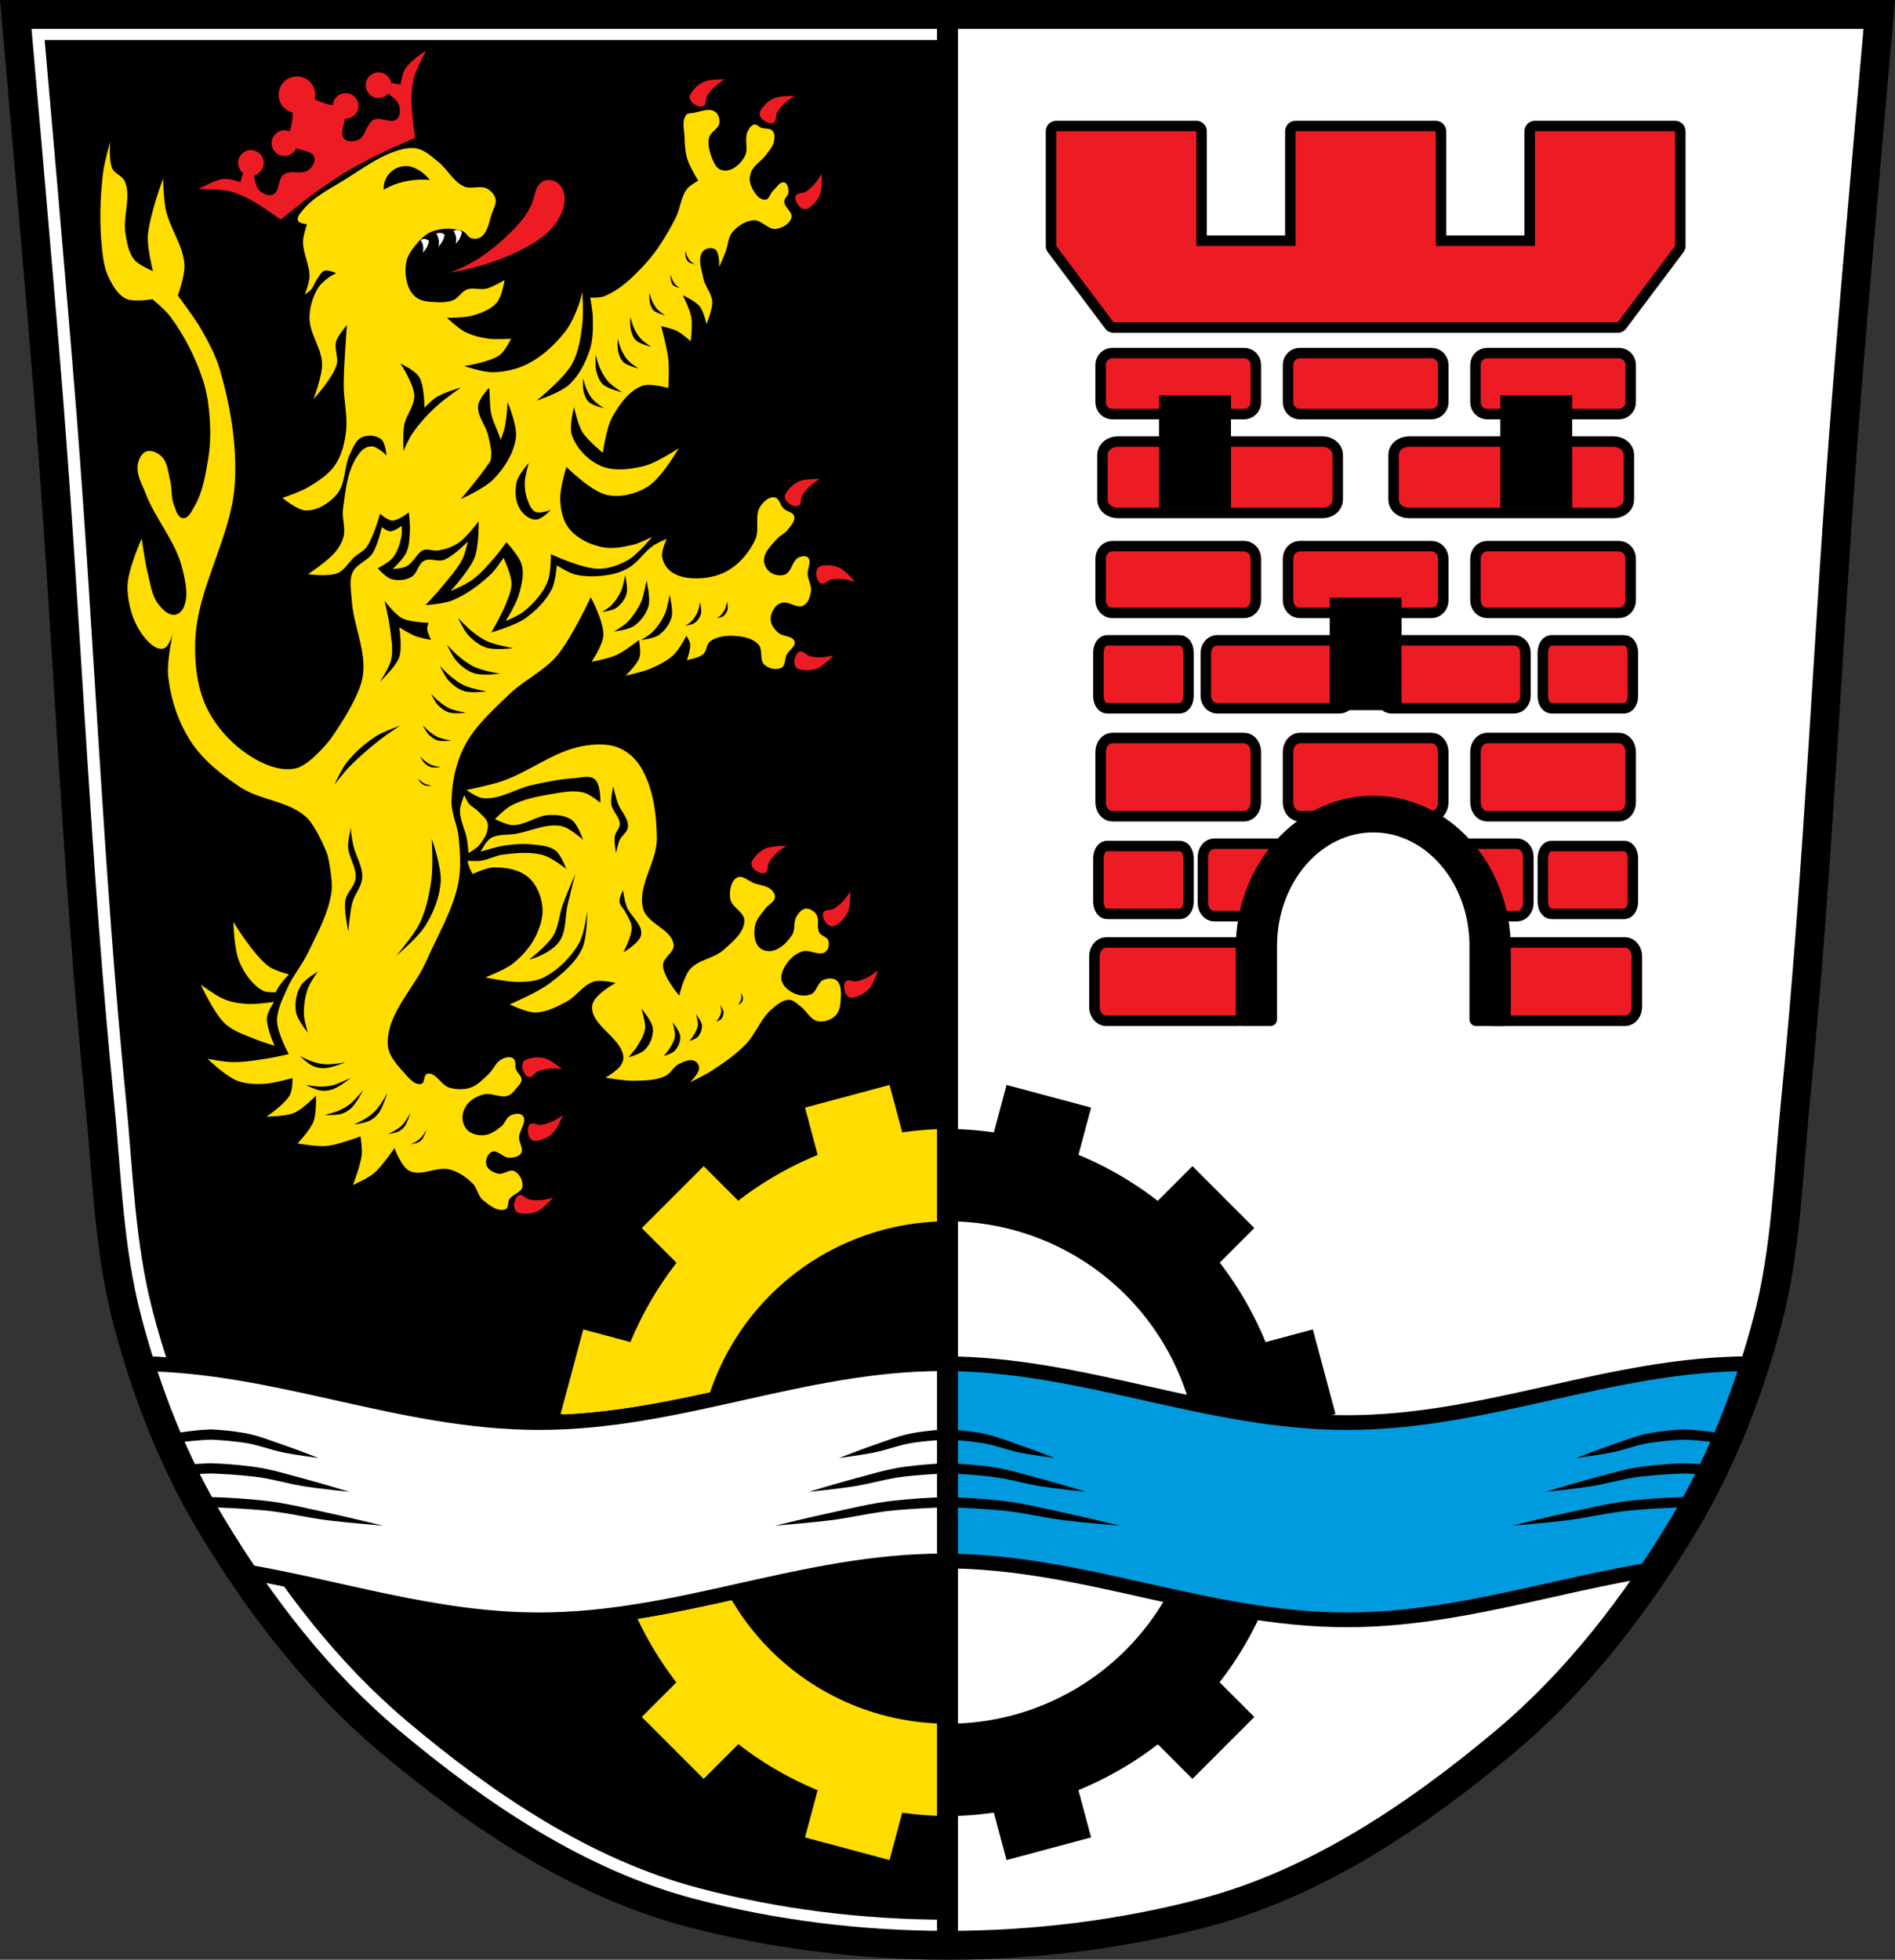 <?xml version="1.0" encoding="UTF-8" standalone="no"?>
<svg
   xmlns:dc="http://purl.org/dc/elements/1.1/"
   xmlns:cc="http://creativecommons.org/ns#"
   xmlns:rdf="http://www.w3.org/1999/02/22-rdf-syntax-ns#"
   xmlns:svg="http://www.w3.org/2000/svg"
   xmlns="http://www.w3.org/2000/svg"
   xmlns:sodipodi="http://sodipodi.sourceforge.net/DTD/sodipodi-0.dtd"
   xmlns:inkscape="http://www.inkscape.org/namespaces/inkscape"
   width="722.783"
   viewBox="0 0 722.788 747.273"
   version="1.1"
   id="svg1278"
   sodipodi:docname="DEU_Landkreis_Schwandorf_COA.svg"
   inkscape:version="0.92.5 (2060ec1f9f, 2020-04-08)"
   height="747.273">
  <rect x="0" y="0" width="722.788" height="747.273" fill="#333333" stroke="none"/>
  <defs
     id="defs1282">
    <inkscape:path-effect
       effect="spiro"
       id="path-effect3019"
       is_visible="true" />
    <inkscape:path-effect
       effect="spiro"
       id="path-effect2977"
       is_visible="true" />
    <inkscape:path-effect
       effect="spiro"
       id="path-effect2931"
       is_visible="true" />
    <inkscape:path-effect
       effect="spiro"
       id="path-effect2732"
       is_visible="true" />
    <inkscape:path-effect
       effect="spiro"
       id="path-effect2931-7"
       is_visible="true" />
    <inkscape:path-effect
       effect="spiro"
       id="path-effect2977-0"
       is_visible="true" />
    <inkscape:path-effect
       effect="spiro"
       id="path-effect3019-4"
       is_visible="true" />
    <inkscape:path-effect
       effect="spiro"
       id="path-effect3019-0"
       is_visible="true" />
  </defs>
  <sodipodi:namedview
     pagecolor="#ffffff"
     bordercolor="#666666"
     borderopacity="1"
     objecttolerance="10"
     gridtolerance="10"
     guidetolerance="10"
     inkscape:pageopacity="0"
     inkscape:pageshadow="2"
     inkscape:window-width="1920"
     inkscape:window-height="1046"
     id="namedview1280"
     showgrid="false"
     inkscape:zoom="1.0611925"
     inkscape:cx="361.3916"
     inkscape:cy="373.63625"
     inkscape:window-x="-11"
     inkscape:window-y="-11"
     inkscape:window-maximized="1"
     inkscape:current-layer="svg1278"
     fit-margin-top="0"
     fit-margin-left="0"
     fit-margin-right="0"
     fit-margin-bottom="0"
     inkscape:snap-midpoints="true"
     inkscape:snap-smooth-nodes="true"
     inkscape:snap-global="false" />
  <path
     style="fill:#ffffff;stroke:none;stroke-width:11;stroke-linecap:butt;stroke-linejoin:miter;stroke-miterlimit:4;stroke-dasharray:none;stroke-opacity:1"
     d="m 6.011,5.503 c 0,0 8.68,97.548 12.539,146.357 7.065,89.367 10.52,179.004 19.431,268.221 2.795,27.983 3.451,56.458 10.67,83.715 7.143,26.972 17.448,53.562 31.96,77.705 18.318,30.474 40.693,59.617 68.388,82.803 33.385,27.95 71.663,53.829 114.519,65.08 62.903,16.514 132.848,16.514 195.751,0 42.857,-11.252 81.135,-37.13 114.519,-65.08 27.695,-23.186 50.07,-52.328 68.388,-82.803 14.512,-24.143 24.817,-50.732 31.96,-77.705 7.219,-27.257 7.875,-55.731 10.67,-83.715 8.911,-89.217 12.366,-178.855 19.431,-268.221 3.859,-48.81 12.539,-146.357 12.539,-146.357 z"
     id="path1009-1-7-5-3-9"
     inkscape:connector-curvature="0"
     sodipodi:nodetypes="cssscsaascssscc" />
  <path
     inkscape:connector-curvature="0"
     style="fill:#000000;fill-opacity:1;stroke:#000000;stroke-width:8;stroke-linecap:square;stroke-miterlimit:4;stroke-dasharray:none;stroke-opacity:1;stroke-linejoin:round"
     d="M 402.873,50.045 V 93.775 L 424.731,122.885 H 617.037 L 638.895,93.775 V 50.045 H 585.459 V 93.775 H 547.601 V 50.045 h -53.44 v 43.731 h -37.858 V 50.045 Z m 21.42,86.579 c -1.38,0 -2.492,1.11 -2.492,2.49 v 14.293 c 0,1.38 1.112,2.49 2.492,2.49 h 50.213 c 1.38,0 2.49,-1.11 2.49,-2.49 v -14.293 c 0,-1.38 -1.11,-2.49 -2.49,-2.49 z m 71.485,0 c -1.38,0 -2.49,1.11 -2.49,2.49 v 14.293 c 0,1.38 1.11,2.49 2.49,2.49 h 50.213 c 1.38,0 2.492,-1.11 2.492,-2.49 v -14.293 c 0,-1.38 -1.112,-2.49 -2.492,-2.49 z m 71.487,0 c -1.38,0 -2.49,1.11 -2.49,2.49 v 14.293 c 0,1.38 1.11,2.49 2.49,2.49 h 50.213 c 1.38,0 2.49,-1.11 2.49,-2.49 v -14.293 c 0,-1.38 -1.11,-2.49 -2.49,-2.49 z m -140.894,33.758 c -2.143,0 -3.871,1.338 -3.871,3 v 17.217 c 0,1.662 1.728,2.998 3.871,2.998 h 77.993 c 2.143,0 3.869,-1.336 3.869,-2.998 v -17.217 c 0,-1.662 -1.726,-3 -3.869,-3 z m 111.034,0 c -2.143,0 -3.867,1.338 -3.867,3 v 17.217 c 0,1.662 1.724,2.998 3.867,2.998 h 77.995 c 2.144,0 3.871,-1.336 3.871,-2.998 v -17.217 c 0,-1.662 -1.728,-3 -3.871,-3 z m -113.112,39.864 c -1.38,0 -2.492,1.237 -2.492,2.773 v 15.916 c 0,1.537 1.112,2.773 2.492,2.773 h 50.213 c 1.38,0 2.49,-1.237 2.49,-2.773 v -15.916 c 0,-1.537 -1.11,-2.773 -2.49,-2.773 z m 71.485,0 c -1.38,0 -2.49,1.237 -2.49,2.773 v 15.916 c 0,1.537 1.11,2.773 2.49,2.773 h 50.213 c 1.38,0 2.492,-1.237 2.492,-2.773 v -15.916 c 0,-1.537 -1.112,-2.773 -2.492,-2.773 z m 71.487,0 c -1.38,0 -2.49,1.237 -2.49,2.773 v 15.916 c 0,1.537 1.11,2.773 2.49,2.773 h 50.213 c 1.38,0 2.49,-1.237 2.49,-2.773 v -15.916 c 0,-1.537 -1.11,-2.773 -2.49,-2.773 z m -144.939,35.92 c -0.759,0 -1.371,1.262 -1.371,2.83 v 16.242 c 0,1.568 0.612,2.83 1.371,2.83 h 27.612 c 0.759,0 1.367,-1.262 1.367,-2.83 v -16.242 c 0,-1.568 -0.608,-2.83 -1.367,-2.83 z m 41.918,0 c -1.285,0 -2.32,1.262 -2.32,2.83 v 16.242 c 0,1.568 1.036,2.83 2.32,2.83 h 46.741 c 1.285,0 2.316,-1.262 2.316,-2.83 v -16.242 c 0,-1.568 -1.032,-2.83 -2.316,-2.83 z m 66.54,0 c -1.285,0 -2.316,1.262 -2.316,2.83 v 16.242 c 0,1.568 1.032,2.83 2.316,2.83 h 46.741 c 1.285,0 2.32,-1.262 2.32,-2.83 v -16.242 c 0,-1.568 -1.036,-2.83 -2.32,-2.83 z m 61.049,0 c -0.759,0 -1.371,1.262 -1.371,2.83 v 16.242 c 0,1.568 0.612,2.83 1.371,2.83 h 27.612 c 0.759,0 1.367,-1.262 1.367,-2.83 v -16.242 c 0,-1.568 -0.608,-2.83 -1.367,-2.83 z m -167.54,37.235 c -1.38,0 -2.492,1.489 -2.492,3.34 v 19.166 c 0,1.85 1.112,3.338 2.492,3.338 h 50.213 c 1.38,0 2.49,-1.487 2.49,-3.338 V 286.74 c 0,-1.85 -1.11,-3.34 -2.49,-3.34 z m 71.485,0 c -1.38,0 -2.49,1.489 -2.49,3.34 v 19.166 c 0,1.85 1.11,3.338 2.49,3.338 h 50.213 c 1.38,0 2.492,-1.487 2.492,-3.338 V 286.74 c 0,-1.85 -1.112,-3.34 -2.492,-3.34 z m 71.487,0 c -1.38,0 -2.49,1.489 -2.49,3.34 v 19.166 c 0,1.85 1.11,3.338 2.49,3.338 h 50.213 c 1.38,0 2.49,-1.487 2.49,-3.338 V 286.74 c 0,-1.85 -1.11,-3.34 -2.49,-3.34 z M 463.192,323.701 c -1.308,0 -2.363,1.363 -2.363,3.057 v 17.541 c 0,1.694 1.055,3.057 2.363,3.057 h 16.705 c 0.352,-1.771 0.835,-3.516 1.484,-5.201 2.063,-5.357 5.533,-10.032 8.857,-14.713 0.899,-1.266 1.806,-2.536 2.785,-3.74 z m 90.077,0 c 3.496,3.491 6.409,7.567 8.537,12.025 1.755,3.677 2.964,7.607 3.615,11.629 h 13.156 c 1.308,0 2.363,-1.363 2.363,-3.057 v -17.541 c 0,-1.694 -1.055,-3.057 -2.363,-3.057 z m -130.942,0.877 c -0.759,0 -1.371,1.262 -1.371,2.83 v 16.242 c 0,1.568 0.612,2.828 1.371,2.828 h 27.612 c 0.759,0 1.367,-1.26 1.367,-2.828 v -16.242 c 0,-1.568 -0.608,-2.83 -1.367,-2.83 z m 169.507,0 c -0.759,0 -1.371,1.262 -1.371,2.83 v 16.242 c 0,1.568 0.612,2.828 1.371,2.828 h 27.612 c 0.759,0 1.367,-1.26 1.367,-2.828 v -16.242 c 0,-1.568 -0.608,-2.83 -1.367,-2.83 z M 421.924,361.375 c -1.38,0 -2.492,1.487 -2.492,3.338 v 19.166 c 0,1.85 1.112,3.34 2.492,3.34 h 50.213 c 1.38,0 2.49,-1.489 2.49,-3.34 v -19.166 c 0,-1.85 -1.11,-3.338 -2.49,-3.338 z m 147.706,0 c -1.38,0 -2.49,1.487 -2.49,3.338 v 19.166 c 0,1.85 1.11,3.34 2.49,3.34 h 50.213 c 1.38,0 2.492,-1.489 2.492,-3.34 v -19.166 c 0,-1.85 -1.112,-3.338 -2.492,-3.338 z"
     id="path1258-0-2-4" />
  <path
     style="fill:#000000;stroke:none;stroke-width:11;stroke-linecap:butt;stroke-linejoin:miter;stroke-miterlimit:4;stroke-dasharray:none;stroke-opacity:1"
     d="M 17.031 15.268 C 17.031 15.268 25.443 110.229 29.182 157.744 C 36.027 244.74 39.375 331.999 48.01 418.85 C 50.718 446.091 51.355 473.81 58.35 500.344 C 65.271 526.601 75.256 552.484 89.318 575.986 C 107.068 605.652 128.748 634.022 155.584 656.594 C 187.933 683.802 225.025 708.994 266.553 719.947 C 297.029 727.986 329.21 732.004 361.393 732.004 L 361.393 15.268 L 17.031 15.268 z "
     transform="matrix(1,0,0,1,0,-0.003)"
     id="path1009-1-7-5-3-9-7" />
  <path
     style="stroke-width:1"
     inkscape:connector-curvature="0"
     id="path1214-5"
     d="m 339.291,413.702 -32.244,8.639 4.833,18.037 a 131.019,131.019 0 0 0 -30.303,17.466 l -13.185,-13.185 -23.605,23.605 13.241,13.241 a 131.019,131.019 0 0 0 -17.565,30.232 l -17.998,-4.822 -8.641,32.244 18.082,4.845 a 131.019,131.019 0 0 0 -1.319,17.473 131.019,131.019 0 0 0 1.323,17.469 l -18.086,4.847 8.641,32.244 18.034,-4.833 a 131.019,131.019 0 0 0 17.469,30.303 l -13.185,13.185 23.605,23.605 13.241,-13.241 a 131.019,131.019 0 0 0 30.232,17.565 l -4.822,17.998 32.244,8.639 4.843,-18.08 a 131.019,131.019 0 0 0 17.473,1.319 131.019,131.019 0 0 0 17.473,-1.325 l 4.845,18.086 32.244,-8.639 -4.833,-18.037 a 131.019,131.019 0 0 0 30.303,-17.467 l 13.185,13.185 23.605,-23.605 -13.241,-13.241 a 131.019,131.019 0 0 0 17.565,-30.232 l 17.998,4.822 8.639,-32.244 -18.08,-4.845 a 131.019,131.019 0 0 0 1.319,-17.471 131.019,131.019 0 0 0 -1.323,-17.473 l 18.084,-4.845 -8.639,-32.244 -18.037,4.833 a 131.019,131.019 0 0 0 -17.467,-30.303 l 13.185,-13.185 -23.605,-23.605 -13.241,13.241 a 131.019,131.019 0 0 0 -30.232,-17.565 l 4.822,-17.998 -32.244,-8.639 -4.845,18.08 a 131.019,131.019 0 0 0 -17.473,-1.319 131.019,131.019 0 0 0 -17.471,1.323 l -4.845,-18.084 m 22.316,52.001 a 95.778,95.778 0 0 1 95.777,95.777 95.778,95.778 0 0 1 -95.777,95.78 95.778,95.778 0 0 1 -95.777,-95.78 95.778,95.778 0 0 1 95.777,-95.777" />
  <path
     style="fill:#ffdd00;stroke-width:1;fill-opacity:1"
     d="m 339.291,413.702 -32.244,8.639 4.833,18.037 a 131.019,131.019 0 0 0 -30.303,17.466 l -13.185,-13.185 -23.605,23.605 13.241,13.241 a 131.019,131.019 0 0 0 -17.565,30.232 l -17.998,-4.822 -8.641,32.244 18.082,4.845 a 131.019,131.019 0 0 0 -1.319,17.473 131.019,131.019 0 0 0 1.323,17.469 l -18.086,4.847 8.641,32.244 18.034,-4.833 a 131.019,131.019 0 0 0 17.469,30.303 l -13.185,13.185 23.605,23.605 13.241,-13.241 a 131.019,131.019 0 0 0 30.232,17.565 l -4.822,17.998 32.244,8.639 4.843,-18.08 a 131.019,131.019 0 0 0 17.473,1.319 v -35.24 a 95.778,95.778 0 0 1 -95.777,-95.78 95.778,95.778 0 0 1 95.777,-95.777 v -35.24 a 131.019,131.019 0 0 0 -17.471,1.323 l -4.845,-18.084"
     id="path1218-4"
     inkscape:connector-curvature="0" />
  <path
     style="fill:#009bdf;stroke:#000000;stroke-width:5.613;fill-opacity:1"
     d="M 359.713 519.984 C 306.128 519.984 259.224 542.439 205.643 542.439 C 152.652 542.439 106.211 520.499 53.363 520.012 C 60.119 541.365 69.02 562.211 80.611 581.494 C 84.138 587.361 87.818 593.175 91.654 598.91 C 129.618 605.269 165.777 617.658 205.652 617.658 C 259.237 617.658 306.139 595.205 359.721 595.205 C 413.306 595.205 460.177 617.658 513.77 617.658 C 554.971 617.658 592.197 604.399 631.562 598.266 C 635.243 592.74 638.778 587.14 642.172 581.494 C 653.765 562.207 662.668 541.358 669.424 520 C 668.887 519.993 668.351 519.984 667.812 519.984 C 614.227 519.984 567.356 542.439 513.764 542.439 C 460.179 542.439 413.31 519.984 359.717 519.984 L 359.713 519.984 z "
     transform="matrix(1,0,0,1,0,-0.003)"
     id="path1222-1" />
  <path
     style="fill:#ffffff;stroke:#000000;stroke-width:5.613"
     d="M 359.713 519.984 C 306.128 519.984 259.224 542.439 205.643 542.439 C 152.652 542.439 106.211 520.499 53.363 520.012 C 53.394 520.108 53.427 520.203 53.457 520.299 C 54.204 522.654 54.979 525.003 55.779 527.344 C 55.867 527.599 55.951 527.854 56.039 528.109 C 56.349 529.009 56.666 529.906 56.984 530.803 C 57.192 531.389 57.4 531.975 57.611 532.561 C 57.945 533.484 58.283 534.406 58.625 535.326 C 58.811 535.827 59.001 536.326 59.189 536.826 C 59.543 537.762 59.895 538.698 60.258 539.631 C 60.469 540.174 60.686 540.714 60.9 541.256 C 61.496 542.765 62.106 544.268 62.727 545.768 C 63.025 546.487 63.319 547.208 63.623 547.926 C 63.93 548.651 64.244 549.373 64.557 550.096 C 64.88 550.842 65.204 551.587 65.533 552.33 C 65.846 553.037 66.162 553.744 66.48 554.449 C 66.854 555.274 67.234 556.095 67.615 556.916 C 67.902 557.533 68.185 558.152 68.477 558.768 C 69.038 559.955 69.611 561.137 70.189 562.316 C 70.295 562.53 70.394 562.747 70.5 562.961 C 70.505 562.971 70.511 562.98 70.516 562.99 C 70.573 563.106 70.632 563.22 70.689 563.336 C 71.331 564.629 71.984 565.915 72.646 567.197 C 72.913 567.712 73.184 568.225 73.453 568.738 C 73.934 569.655 74.42 570.569 74.912 571.48 C 75.225 572.06 75.54 572.638 75.857 573.215 C 76.361 574.13 76.872 575.042 77.387 575.951 C 77.641 576.4 77.892 576.85 78.148 577.297 C 78.957 578.703 79.775 580.104 80.611 581.494 C 81.632 583.192 82.669 584.884 83.715 586.572 C 84.128 587.239 84.548 587.903 84.965 588.568 C 85.541 589.488 86.121 590.406 86.705 591.322 C 87.284 592.23 87.865 593.135 88.451 594.039 C 88.948 594.805 89.451 595.568 89.953 596.332 C 90.519 597.192 91.081 598.054 91.654 598.91 C 129.618 605.269 165.777 617.658 205.652 617.658 C 259.237 617.658 306.139 595.205 359.721 595.205 C 360.353 595.205 360.982 595.223 361.613 595.229 L 361.613 520.01 C 360.981 520.003 360.351 519.988 359.717 519.988 L 359.713 519.984 z "
     transform="matrix(1,0,0,1,0,-0.003)"
     id="path1224-2" />
  <path
     style="fill-rule:evenodd;stroke-width:1"
     d="m 361.378,570.835 c -6.74,0.181 -13.469,0.636 -20.161,1.343 -8.709,0.92 -17.236,3.135 -25.802,4.957 -6.606,1.406 -19.732,4.609 -19.732,4.609 0,0 14.105,-1.169 21.129,-2.054 8.17,-1.031 16.207,-3.075 24.412,-3.795 6.698,-0.588 13.424,-0.978 20.154,-1.151 6.73,0.173 13.456,0.563 20.154,1.151 8.205,0.72 16.242,2.764 24.412,3.795 7.024,0.886 21.129,2.054 21.129,2.054 0,0 -13.126,-3.203 -19.732,-4.609 -8.566,-1.822 -17.093,-4.037 -25.802,-4.957 -6.691,-0.707 -13.421,-1.161 -20.161,-1.343"
     id="path1228-5"
     inkscape:connector-curvature="0" />
  <path
     style="fill-rule:evenodd;stroke-width:1"
     d="m 361.378,557.936 c -5.424,0.181 -10.842,0.636 -16.228,1.343 -7.011,0.92 -13.874,3.135 -20.769,4.957 -5.317,1.406 -15.883,4.609 -15.883,4.609 0,0 11.353,-1.169 17.008,-2.055 6.576,-1.031 13.046,-3.075 19.651,-3.795 5.391,-0.588 10.806,-0.978 16.223,-1.151 5.418,0.173 10.831,0.563 16.223,1.151 6.604,0.72 13.074,2.764 19.65,3.795 5.653,0.886 17.008,2.055 17.008,2.055 0,0 -10.566,-3.203 -15.883,-4.609 -6.895,-1.822 -13.759,-4.037 -20.769,-4.957 -5.386,-0.707 -10.803,-1.161 -16.228,-1.343"
     id="path1230-9"
     inkscape:connector-curvature="0" />
  <path
     style="fill-rule:evenodd;stroke-width:1"
     d="m 80.391,545.036 c -4.217,0.181 -8.428,0.636 -12.615,1.343 -2.389,0.403 -4.755,1.063 -7.111,1.822 0.39,1.073 0.801,2.138 1.212,3.203 1.961,-0.538 3.923,-1.032 5.904,-1.31 4.192,-0.588 8.399,-0.978 12.61,-1.151 4.211,0.173 8.422,0.563 12.612,1.151 5.133,0.72 10.162,2.764 15.274,3.795 4.395,0.886 13.219,2.054 13.219,2.054 0,0 -8.212,-3.203 -12.346,-4.609 -5.36,-1.822 -10.696,-4.037 -16.145,-4.957 -4.187,-0.707 -8.398,-1.161 -12.615,-1.343 m 280.767,0 c -4.217,0.181 -8.428,0.636 -12.615,1.343 -5.45,0.92 -10.784,3.135 -16.143,4.957 -4.133,1.406 -12.348,4.609 -12.348,4.609 0,0 8.824,-1.169 13.219,-2.054 5.111,-1.031 10.14,-3.075 15.274,-3.795 4.192,-0.588 8.4,-0.978 12.61,-1.151 4.211,0.173 8.422,0.563 12.612,1.151 5.133,0.72 10.162,2.764 15.274,3.795 4.395,0.886 13.219,2.054 13.219,2.054 0,0 -8.212,-3.203 -12.346,-4.609 -5.36,-1.822 -10.695,-4.037 -16.145,-4.957 -4.187,-0.707 -8.398,-1.161 -12.615,-1.343 m 281.218,0 c -4.217,0.181 -8.428,0.636 -12.615,1.343 -5.45,0.92 -10.784,3.135 -16.143,4.957 -4.133,1.406 -12.348,4.609 -12.348,4.609 0,0 8.824,-1.169 13.219,-2.054 5.111,-1.031 10.14,-3.075 15.274,-3.795 4.192,-0.588 8.4,-0.978 12.61,-1.151 4.211,0.173 8.422,0.563 12.612,1.151 1.985,0.279 3.955,0.776 5.919,1.314 0.411,-1.065 0.822,-2.132 1.212,-3.203 -2.362,-0.761 -4.734,-1.422 -7.128,-1.826 -4.187,-0.707 -8.398,-1.161 -12.615,-1.343 M 80.398,557.939 c -5.116,0.171 -10.224,0.594 -15.307,1.233 0.521,1.193 1.042,2.387 1.578,3.576 4.567,-0.445 9.146,-0.755 13.729,-0.901 5.418,0.173 10.831,0.563 16.223,1.151 6.604,0.72 13.074,2.764 19.65,3.795 5.653,0.886 17.008,2.054 17.008,2.054 0,0 -10.566,-3.203 -15.883,-4.609 -6.895,-1.822 -13.759,-4.037 -20.77,-4.957 -5.386,-0.707 -10.805,-1.161 -16.229,-1.343 m 561.974,0 c -5.424,0.181 -10.841,0.636 -16.227,1.343 -7.011,0.92 -13.874,3.135 -20.77,4.957 -5.317,1.406 -15.883,4.609 -15.883,4.609 0,0 11.352,-1.169 17.007,-2.054 6.576,-1.031 13.046,-3.075 19.65,-3.795 5.391,-0.588 10.806,-0.978 16.223,-1.151 4.589,0.147 9.175,0.457 13.748,0.903 0.534,-1.189 1.054,-2.383 1.575,-3.576 -5.088,-0.64 -10.202,-1.064 -15.323,-1.235 M 80.399,570.842 c -3.251,0.087 -6.497,0.241 -9.74,0.454 0.607,1.258 1.225,2.512 1.848,3.763 2.63,-0.133 5.26,-0.242 7.892,-0.31 6.73,0.173 13.456,0.563 20.154,1.151 8.205,0.72 16.242,2.764 24.412,3.795 7.024,0.886 21.129,2.054 21.129,2.054 0,0 -13.126,-3.203 -19.732,-4.609 -8.566,-1.822 -17.093,-4.037 -25.802,-4.957 -6.691,-0.707 -13.421,-1.161 -20.161,-1.343 m 561.974,0 c -6.74,0.181 -13.469,0.636 -20.161,1.343 -8.709,0.92 -17.236,3.135 -25.802,4.957 -6.606,1.406 -19.732,4.609 -19.732,4.609 0,0 14.105,-1.169 21.129,-2.054 8.17,-1.031 16.207,-3.075 24.412,-3.795 6.698,-0.588 13.424,-0.978 20.154,-1.151 2.637,0.068 5.274,0.178 7.91,0.312 0.624,-1.253 1.24,-2.507 1.849,-3.765 -3.248,-0.213 -6.502,-0.367 -9.757,-0.454"
     id="path1232-2"
     inkscape:connector-curvature="0" />
  <path
     style="fill:none;stroke:#000000;stroke-width:11;stroke-linecap:butt;stroke-linejoin:miter;stroke-miterlimit:4;stroke-dasharray:none;stroke-opacity:1"
     d="m 6.011,5.497 c 0,0 8.68,97.548 12.539,146.357 7.065,89.367 10.52,179.004 19.431,268.221 2.795,27.983 3.451,56.458 10.67,83.715 7.143,26.972 17.448,53.562 31.96,77.705 18.318,30.474 40.693,59.617 68.388,82.803 33.385,27.95 71.663,53.829 114.519,65.08 62.903,16.514 132.848,16.514 195.751,0 42.857,-11.252 81.135,-37.13 114.519,-65.08 27.695,-23.186 50.07,-52.328 68.388,-82.803 14.512,-24.143 24.817,-50.732 31.96,-77.705 7.219,-27.257 7.875,-55.731 10.67,-83.715 8.911,-89.217 12.366,-178.855 19.431,-268.221 3.859,-48.81 12.539,-146.357 12.539,-146.357 z"
     id="path1009-1-7-5-3"
     inkscape:connector-curvature="0"
     sodipodi:nodetypes="cssscsaascssscc" />
  <path
     style="fill:none;stroke:#000000;stroke-width:8;stroke-linecap:round;stroke-linejoin:miter;stroke-miterlimit:4;stroke-dasharray:none;stroke-opacity:1"
     d="M 361.394,5.475 V 740.632"
     id="path2156"
     inkscape:connector-curvature="0" />
  <path
     inkscape:connector-curvature="0"
     style="fill:#ed1c24;stroke:none;stroke-width:0.7;stroke-linecap:square;stroke-miterlimit:4;stroke-dasharray:none;stroke-opacity:1;fill-opacity:1"
     d="M 402.873,50.045 V 93.775 L 424.731,122.885 H 617.037 L 638.895,93.775 V 50.045 H 585.459 V 93.775 H 547.601 V 50.045 h -53.44 v 43.731 h -37.858 V 50.045 Z m 21.42,86.579 c -1.38,0 -2.492,1.11 -2.492,2.49 v 14.293 c 0,1.38 1.112,2.49 2.492,2.49 h 50.213 c 1.38,0 2.49,-1.11 2.49,-2.49 v -14.293 c 0,-1.38 -1.11,-2.49 -2.49,-2.49 z m 71.485,0 c -1.38,0 -2.49,1.11 -2.49,2.49 v 14.293 c 0,1.38 1.11,2.49 2.49,2.49 h 50.213 c 1.38,0 2.492,-1.11 2.492,-2.49 v -14.293 c 0,-1.38 -1.112,-2.49 -2.492,-2.49 z m 71.487,0 c -1.38,0 -2.49,1.11 -2.49,2.49 v 14.293 c 0,1.38 1.11,2.49 2.49,2.49 h 50.213 c 1.38,0 2.49,-1.11 2.49,-2.49 v -14.293 c 0,-1.38 -1.11,-2.49 -2.49,-2.49 z m -140.894,33.758 c -2.143,0 -3.871,1.338 -3.871,3 v 17.217 c 0,1.662 1.728,2.998 3.871,2.998 h 77.993 c 2.143,0 3.869,-1.336 3.869,-2.998 v -17.217 c 0,-1.662 -1.726,-3 -3.869,-3 z m 111.034,0 c -2.143,0 -3.867,1.338 -3.867,3 v 17.217 c 0,1.662 1.724,2.998 3.867,2.998 h 77.995 c 2.144,0 3.871,-1.336 3.871,-2.998 v -17.217 c 0,-1.662 -1.728,-3 -3.871,-3 z m -113.112,39.864 c -1.38,0 -2.492,1.237 -2.492,2.773 v 15.916 c 0,1.537 1.112,2.773 2.492,2.773 h 50.213 c 1.38,0 2.49,-1.237 2.49,-2.773 v -15.916 c 0,-1.537 -1.11,-2.773 -2.49,-2.773 z m 71.485,0 c -1.38,0 -2.49,1.237 -2.49,2.773 v 15.916 c 0,1.537 1.11,2.773 2.49,2.773 h 50.213 c 1.38,0 2.492,-1.237 2.492,-2.773 v -15.916 c 0,-1.537 -1.112,-2.773 -2.492,-2.773 z m 71.487,0 c -1.38,0 -2.49,1.237 -2.49,2.773 v 15.916 c 0,1.537 1.11,2.773 2.49,2.773 h 50.213 c 1.38,0 2.49,-1.237 2.49,-2.773 v -15.916 c 0,-1.537 -1.11,-2.773 -2.49,-2.773 z m -144.939,35.92 c -0.759,0 -1.371,1.262 -1.371,2.83 v 16.242 c 0,1.568 0.612,2.83 1.371,2.83 h 27.612 c 0.759,0 1.367,-1.262 1.367,-2.83 v -16.242 c 0,-1.568 -0.608,-2.83 -1.367,-2.83 z m 41.918,0 c -1.285,0 -2.32,1.262 -2.32,2.83 v 16.242 c 0,1.568 1.036,2.83 2.32,2.83 h 46.741 c 1.285,0 2.316,-1.262 2.316,-2.83 v -16.242 c 0,-1.568 -1.032,-2.83 -2.316,-2.83 z m 66.54,0 c -1.285,0 -2.316,1.262 -2.316,2.83 v 16.242 c 0,1.568 1.032,2.83 2.316,2.83 h 46.741 c 1.285,0 2.32,-1.262 2.32,-2.83 v -16.242 c 0,-1.568 -1.036,-2.83 -2.32,-2.83 z m 61.049,0 c -0.759,0 -1.371,1.262 -1.371,2.83 v 16.242 c 0,1.568 0.612,2.83 1.371,2.83 h 27.612 c 0.759,0 1.367,-1.262 1.367,-2.83 v -16.242 c 0,-1.568 -0.608,-2.83 -1.367,-2.83 z m -167.54,37.235 c -1.38,0 -2.492,1.489 -2.492,3.34 v 19.166 c 0,1.85 1.112,3.338 2.492,3.338 h 50.213 c 1.38,0 2.49,-1.487 2.49,-3.338 V 286.74 c 0,-1.85 -1.11,-3.34 -2.49,-3.34 z m 71.485,0 c -1.38,0 -2.49,1.489 -2.49,3.34 v 19.166 c 0,1.85 1.11,3.338 2.49,3.338 h 50.213 c 1.38,0 2.492,-1.487 2.492,-3.338 V 286.74 c 0,-1.85 -1.112,-3.34 -2.492,-3.34 z m 71.487,0 c -1.38,0 -2.49,1.489 -2.49,3.34 v 19.166 c 0,1.85 1.11,3.338 2.49,3.338 h 50.213 c 1.38,0 2.49,-1.487 2.49,-3.338 V 286.74 c 0,-1.85 -1.11,-3.34 -2.49,-3.34 z M 463.192,323.701 c -1.308,0 -2.363,1.363 -2.363,3.057 v 17.541 c 0,1.694 1.055,3.057 2.363,3.057 h 16.705 c 0.352,-1.771 0.835,-3.516 1.484,-5.201 2.063,-5.357 5.533,-10.032 8.857,-14.713 0.899,-1.266 1.806,-2.536 2.785,-3.74 z m 90.077,0 c 3.496,3.491 6.409,7.567 8.537,12.025 1.755,3.677 2.964,7.607 3.615,11.629 h 13.156 c 1.308,0 2.363,-1.363 2.363,-3.057 v -17.541 c 0,-1.694 -1.055,-3.057 -2.363,-3.057 z m -130.942,0.877 c -0.759,0 -1.371,1.262 -1.371,2.83 v 16.242 c 0,1.568 0.612,2.828 1.371,2.828 h 27.612 c 0.759,0 1.367,-1.26 1.367,-2.828 v -16.242 c 0,-1.568 -0.608,-2.83 -1.367,-2.83 z m 169.507,0 c -0.759,0 -1.371,1.262 -1.371,2.83 v 16.242 c 0,1.568 0.612,2.828 1.371,2.828 h 27.612 c 0.759,0 1.367,-1.26 1.367,-2.828 v -16.242 c 0,-1.568 -0.608,-2.83 -1.367,-2.83 z M 421.924,361.375 c -1.38,0 -2.492,1.487 -2.492,3.338 v 19.166 c 0,1.85 1.112,3.34 2.492,3.34 h 50.213 c 1.38,0 2.49,-1.489 2.49,-3.34 v -19.166 c 0,-1.85 -1.11,-3.338 -2.49,-3.338 z m 147.706,0 c -1.38,0 -2.49,1.487 -2.49,3.338 v 19.166 c 0,1.85 1.11,3.34 2.49,3.34 h 50.213 c 1.38,0 2.492,-1.489 2.492,-3.34 v -19.166 c 0,-1.85 -1.112,-3.338 -2.492,-3.338 z"
     id="path1258-0-2" />
  <path
     style="opacity:1;fill:#000000;fill-opacity:1;fill-rule:evenodd;stroke:none;stroke-width:0.7;stroke-linecap:round;stroke-linejoin:round;stroke-miterlimit:4;stroke-dasharray:none;stroke-dashoffset:0;stroke-opacity:1;paint-order:normal"
     d="m 442.098,150.743 v 42.899 h 27.414 v -42.899 z m 130.159,0 v 42.899 h 27.412 v -42.899 z m -65.081,77.153 v 42.897 h 27.412 v -42.897 z"
     id="rect2701-2"
     inkscape:connector-curvature="0" />
  <path
     inkscape:connector-curvature="0"
     style="opacity:1;fill:#000000;fill-opacity:1;fill-rule:evenodd;stroke:#000000;stroke-width:5;stroke-linecap:round;stroke-linejoin:round;stroke-miterlimit:4;stroke-dasharray:none;stroke-dashoffset:0;stroke-opacity:1;paint-order:normal"
     d="m 523.786,305.919 c -27.589,6e-4 -49.954,24.931 -49.953,55.684 v 27.116 h 10.752 v -28.003 c -4.6e-4,-25.303 17.551,-45.815 39.201,-45.815 21.651,2e-5 39.202,20.512 39.201,45.815 v 28.003 h 10.752 v -27.116 c 6.8e-4,-30.753 -22.364,-55.683 -49.953,-55.684 z"
     id="rect2664-9-1-1"
     sodipodi:nodetypes="ccccccccccc" />
  <path
     style="fill:#ffdd00;fill-opacity:1;fill-rule:evenodd;stroke-width:1"
     d="M 269.971 41.932 C 268.157 42.017 266.175 42.784 264.393 43.076 C 263.506 43.221 262.359 43.074 261.783 43.764 C 259.928 45.983 261.024 49.521 261.098 52.412 C 261.17 55.227 261.362 58.098 262.195 60.787 C 263.091 63.68 266.314 68.889 266.314 68.889 C 266.314 68.889 263.134 70.646 262.059 72.047 C 259.633 75.209 259.506 79.63 257.664 83.166 C 254.444 89.346 250.849 95.474 246.133 100.604 C 241.634 105.496 236.64 110.462 230.48 112.959 C 228.817 113.633 225.127 113.51 225.127 113.51 C 225.127 113.51 226.032 118.247 226.088 120.648 C 226.187 124.869 226.272 129.245 224.988 133.268 C 223.422 138.176 220.935 143.088 217.164 146.598 C 213.763 149.763 204.67 152.775 204.67 152.775 C 204.67 152.775 214.964 144.515 218.125 138.902 C 220.7 134.329 221.436 128.874 222.105 123.67 C 222.63 119.585 222.105 111.314 222.105 111.314 C 222.105 111.314 221.28 114.944 220.596 116.668 C 219.208 120.169 217.724 123.748 215.379 126.688 C 211.52 131.539 206.766 135.969 201.238 138.768 C 197.128 140.849 192.39 141.888 187.783 141.924 C 184.13 141.953 177.076 139.59 177.076 139.59 C 177.076 139.59 186.847 138.152 190.668 135.334 C 192.678 133.85 194.924 129.156 194.924 129.156 C 194.924 129.156 189.222 129.552 186.412 129.156 C 183.3 128.717 180.151 127.976 177.354 126.549 C 174.768 125.231 170.488 121.193 170.488 121.193 C 170.488 121.193 177.398 121.238 180.648 120.232 C 183.897 119.222 187.392 117.901 189.572 115.291 C 191.492 112.992 192.455 106.779 192.455 106.779 C 192.455 106.779 187.959 109.464 185.455 110.074 C 183.097 110.648 180.462 109.524 178.18 110.348 C 176.062 111.113 174.921 113.648 172.824 114.467 C 170.427 115.403 167.704 115.33 165.137 115.154 C 163.169 115.018 161.056 114.851 159.371 113.826 C 157.884 112.921 156.673 111.445 155.99 109.844 C 154.686 106.783 154.336 103.179 154.977 99.914 C 155.427 97.624 156.798 95.547 158.271 93.736 C 160.076 91.518 162.177 89.231 164.861 88.244 C 168.481 86.912 172.788 86.863 176.432 88.125 C 177.804 88.6 178.424 90.473 179.826 90.854 C 181.032 91.181 182.535 91.057 183.533 90.305 C 186.183 88.309 186.553 84.371 187.652 81.244 C 188.264 79.506 189.427 77.69 189.025 75.891 C 188.649 74.21 187.253 72.713 185.73 71.908 C 183.129 70.533 179.619 72.308 176.943 71.086 C 172.851 69.216 170.733 64.529 167.195 61.75 C 164.719 59.805 162.292 57.411 159.232 56.67 C 156.82 56.085 154.192 56.631 151.818 57.357 C 144.594 59.565 138.333 64.216 131.941 68.242 C 126.261 71.82 119.872 74.831 115.588 79.996 C 114.616 81.167 113.09 82.715 113.648 84.131 C 114.101 85.277 117.084 85.502 117.084 85.502 C 117.084 85.502 115.629 89.747 115.572 91.955 C 115.452 96.603 118.246 101.034 118.045 105.684 C 117.947 107.958 116.26 112.273 116.26 112.273 C 116.26 112.273 117.945 111.224 118.594 110.49 C 119.613 109.338 120.028 107.758 120.928 106.51 C 121.781 105.326 122.425 103.67 123.811 103.213 C 125.235 102.744 128.205 104.176 128.205 104.176 C 128.205 104.176 126.195 105.144 125.32 105.822 C 123.709 107.072 122.075 108.444 121.064 110.215 C 119.181 113.512 118.055 117.402 118.045 121.199 C 118.045 127.316 122.781 132.791 122.85 138.908 C 122.901 143.481 119.555 152.227 119.555 152.227 C 119.555 152.227 126.916 144.177 128.402 139.117 C 129.234 136.284 127.392 133.097 128.205 130.26 C 128.894 127.843 132.324 123.945 132.324 123.945 C 132.324 123.945 131.126 139.036 131.088 146.6 C 131.057 152.784 132.777 159.01 131.912 165.133 C 131.311 169.389 130.231 173.812 127.793 177.352 C 125.303 180.966 121.392 183.463 117.633 185.727 C 114.575 187.569 107.748 189.846 107.748 189.846 C 107.748 189.846 113.391 194.651 116.809 194.652 C 121.21 194.654 125.643 191.839 128.479 188.473 C 131.984 184.312 131.108 177.818 133.559 172.959 C 134.697 170.703 135.656 167.835 137.953 166.781 C 140.209 165.746 143.421 165.924 145.365 167.467 C 147.066 168.816 147.426 173.646 147.426 173.646 C 147.426 173.646 144.088 170.358 141.934 170.213 C 140.381 170.108 138.71 170.969 137.678 172.135 C 132.592 177.878 131.868 186.503 130.812 194.102 C 130.339 197.503 131.863 201.053 131.088 204.398 C 130.576 206.612 129.366 208.679 127.93 210.439 C 125.093 213.918 117.496 218.953 117.496 218.953 C 117.496 218.953 125.355 219.989 128.834 218.506 C 131.544 217.35 132.992 214.326 135.197 212.373 C 136.663 211.075 138.592 210.242 139.758 208.668 C 142.494 204.972 144.955 195.887 144.955 195.887 C 144.955 195.887 147.841 198.455 149.623 198.496 C 151.976 198.55 155.938 195.338 155.938 195.338 C 155.938 195.338 156.452 199.729 156.35 201.928 C 156.213 204.889 156.197 208.013 154.977 210.715 C 153.86 213.188 149.773 216.973 149.773 216.973 C 149.773 216.973 153.457 216.777 155.037 215.941 C 157.572 214.599 159.218 210.834 161.152 209.893 C 163.004 208.992 165.306 210.266 167.332 209.893 C 169.982 209.404 172.647 208.512 174.883 207.008 C 177.999 204.911 182.572 198.771 182.572 198.771 C 182.572 198.771 182.587 203.548 182.299 205.912 C 181.999 208.371 181.792 210.923 180.787 213.188 C 178.741 217.797 171.863 225.408 171.863 225.408 C 171.863 225.408 177.699 222.881 180.238 221.012 C 183.418 218.672 186.01 215.605 188.613 212.637 C 190.249 210.772 193.145 206.734 193.145 206.734 C 193.145 206.734 198.2 212.097 199.047 215.521 C 199.975 219.274 198.91 223.346 197.812 227.053 C 196.778 230.546 192.869 236.801 192.869 236.801 C 192.869 236.801 197.835 234.776 199.869 233.094 C 203.532 230.064 206.949 226.352 208.795 221.975 C 210.189 218.674 210.115 211.307 210.115 211.307 C 210.115 211.307 221.979 216.875 228.328 216.877 C 232.321 216.877 236.348 215.411 239.783 213.381 C 243.369 211.263 248.746 204.676 248.746 204.676 C 248.746 204.676 244.119 207.1 241.605 207.695 C 237.544 208.659 233.176 209.47 229.113 208.518 C 224.572 207.454 219.914 205.144 217.012 201.488 C 214.649 198.515 213.872 194.392 213.664 190.6 C 213.431 186.342 216.068 178.035 216.068 178.035 C 216.068 178.035 225.429 187.469 231.582 188.744 C 236.653 189.794 242.384 188.392 246.822 185.725 C 252.286 182.44 258.902 170.898 258.902 170.898 C 258.902 170.898 250.347 176.606 245.447 177.762 C 240.146 179.013 234.099 179.804 229.109 177.623 C 224.214 175.484 219.904 170.991 218.127 165.953 C 216.936 162.577 218.949 155.244 218.949 155.244 C 218.949 155.244 220.37 161.88 222.107 164.719 C 224.05 167.893 229.934 172.682 229.934 172.682 C 229.934 172.682 231.22 163.18 233.504 159.09 C 236.187 154.286 239.754 149.102 244.898 147.146 C 248.031 145.954 254.918 147.969 254.918 147.969 C 254.918 147.969 255.309 140.626 254.918 136.986 C 254.458 132.702 252.174 124.355 252.174 124.355 C 252.174 124.355 256.433 125.291 258.352 126.277 C 260.241 127.248 263.432 130.121 263.432 130.121 C 263.432 130.121 264.19 123.95 263.664 120.932 C 263.15 117.979 260.41 112.547 260.41 112.547 C 260.41 112.547 265.245 114.799 266.863 116.805 C 268.373 118.677 269.473 123.533 269.473 123.533 C 269.473 123.533 271.832 117.946 271.668 115.02 C 271.49 111.846 268.873 109.232 268.27 106.111 C 267.622 102.76 265.92 98.507 268.09 95.873 C 269.088 94.662 271.419 94.186 272.727 95.053 C 274.662 96.336 274.277 101.84 274.277 101.84 C 274.277 101.84 275.994 98.025 276.748 96.074 C 277.708 93.59 277.648 90.566 279.357 88.523 C 281.342 86.15 284.367 84.209 287.457 83.992 C 290.492 83.778 292.953 87.674 295.971 87.287 C 298.377 86.978 301.24 85.373 301.873 83.031 C 302.461 80.855 299.127 79.107 299.127 76.854 C 299.127 75.502 300.785 74.498 300.775 73.146 C 300.765 71.836 300.396 69.9 299.127 69.576 C 297.415 69.139 296.171 71.538 294.871 72.734 C 293.749 73.766 293.376 76.126 291.852 76.166 C 289.231 76.233 287.313 72.979 286.359 70.537 C 285.759 69.002 285.897 67.131 286.496 65.596 C 287.509 62.997 290.331 61.523 291.988 59.279 C 293.172 57.675 294.692 56.14 295.146 54.199 C 295.471 52.811 295.648 51.036 294.734 49.943 C 293.758 48.776 291.765 49.242 290.34 48.709 C 289.439 48.372 288.677 47.298 287.732 47.475 C 286.491 47.706 285.651 49.075 285.123 50.221 C 283.832 53.021 285.54 56.658 284.162 59.416 C 282.99 61.763 280.869 63.897 278.396 64.771 C 277.142 65.214 275.582 65.131 274.414 64.496 C 273.208 63.84 272.488 62.461 271.943 61.201 C 270.781 58.515 269.808 55.414 270.434 52.555 C 270.934 50.273 274.171 49.109 274.412 46.785 C 274.571 45.255 273.937 43.338 272.629 42.529 C 272.044 42.167 271.404 41.994 270.734 41.943 C 270.483 41.924 270.228 41.921 269.969 41.943 L 269.971 41.932 z M 42.016 54.072 C 42.016 54.072 42.014 54.116 42.014 54.117 C 42.014 54.117 42.021 54.086 42.021 54.086 L 42.016 54.072 z M 42.014 54.117 C 41.987 54.211 39.781 61.934 39.301 65.932 C 38.151 75.508 37.879 85.274 38.912 94.863 C 39.311 98.562 39.806 102.393 41.438 105.736 C 42.972 108.879 44.897 112.353 48.039 113.889 C 51.059 115.368 58.139 114.082 58.139 114.082 C 58.139 114.082 63.053 118.147 64.934 120.684 C 70.314 127.938 74.515 136.19 77.363 144.764 C 79.101 149.994 79.774 155.571 80.082 161.074 C 80.354 165.927 80.121 170.847 79.305 175.639 C 78.295 181.555 77.259 187.717 74.254 192.916 C 73.177 194.779 71.934 197.745 69.789 197.576 C 67.789 197.418 67.097 194.489 66.352 192.623 C 65.2 189.735 65.693 186.418 64.934 183.402 C 64.13 180.206 63.985 176.392 61.633 174.082 C 60.172 172.648 57.736 171.453 55.809 172.143 C 53.865 172.839 52.809 175.342 52.508 177.385 C 51.982 180.974 54.136 184.477 55.42 187.869 C 59.243 197.969 67.102 206.488 69.594 216.99 C 70.759 221.902 72.143 227.667 69.789 232.129 C 69.136 233.368 67.693 234.479 66.293 234.459 C 63.833 234.423 61.745 232.162 60.273 230.189 C 57.864 226.956 57.383 222.641 56.387 218.734 C 55.268 214.342 54.057 205.338 54.057 205.338 C 54.057 205.338 48.449 217.64 48.621 224.172 C 48.799 230.883 50.927 238.039 55.223 243.201 C 56.985 245.317 59.745 247.979 62.408 247.279 C 64.598 246.703 65.902 241.453 65.902 241.453 C 65.902 241.453 63.527 252.463 64.156 257.957 C 65.146 266.599 67.945 275.33 72.699 282.615 C 77.379 289.787 84.403 295.346 91.533 300.09 C 99.226 305.208 109.951 305.315 116.771 311.547 C 120.837 315.262 124.928 325.914 124.928 325.914 C 124.928 325.914 127.059 335.228 126.459 339.869 C 125.39 348.139 121.1 355.704 117.5 363.225 C 115.21 368.01 111.627 372.124 109.5 376.984 C 107.755 380.971 105.56 385.112 105.66 389.463 C 105.762 393.881 110.141 401.941 110.141 401.941 C 110.141 401.941 104.409 403.264 101.502 403.701 C 97.157 404.354 92.775 405.07 88.381 404.982 C 85.259 404.92 79.102 403.701 79.102 403.701 C 79.102 403.701 85.986 410.289 90.301 412.021 C 93.493 413.302 97.102 413.432 100.539 413.301 C 104.291 413.159 111.58 411.061 111.58 411.061 C 111.58 411.061 111.628 415.554 110.621 417.461 C 108.719 421.065 101.662 425.777 101.662 425.777 C 101.662 425.777 108.951 425.728 112.221 424.34 C 115.471 422.96 120.539 417.779 120.539 417.779 C 120.539 417.779 120.753 424.554 119.582 427.643 C 118.359 430.869 113.5 436.018 113.5 436.018 C 113.5 436.018 120.861 437.327 124.539 436.977 C 129.009 436.551 137.498 433.297 137.498 433.297 C 137.498 433.297 138.23 437.999 137.977 440.338 C 137.546 444.314 134.617 451.857 134.617 451.857 C 134.617 451.857 140.276 449.341 142.617 447.377 C 145.781 444.721 150.455 437.779 150.455 437.779 C 150.455 437.779 153.017 444.829 156.057 446.418 C 160.642 448.819 166.576 444.6 171.576 445.938 C 174.907 446.828 177.948 448.928 180.375 451.377 C 182.042 453.06 182.253 455.919 184.055 457.457 C 186.468 459.517 189.963 462.316 192.869 461.045 C 194.104 460.505 193.551 458.386 194.293 457.26 C 195.554 455.346 198.874 454.757 199.252 452.496 C 199.618 450.308 198.189 447.586 196.213 446.578 C 194.339 445.621 192.016 448.048 189.975 447.537 C 188.164 447.084 185.983 445.979 185.494 444.178 C 185.024 442.448 185.942 439.96 187.574 439.219 C 189.724 438.243 191.933 441.519 194.293 441.457 C 195.897 441.415 197.961 441.081 198.773 439.697 C 199.783 437.98 197.936 435.77 197.973 433.779 C 198.025 430.965 201.187 427.643 199.412 425.459 C 198.436 424.258 196.188 424.672 194.773 425.299 C 193.112 426.035 192.669 428.319 191.252 429.459 C 189.373 430.966 187.244 432.539 184.854 432.818 C 182.721 433.067 180.267 432.59 178.615 431.219 C 177.256 430.092 176.446 428.184 176.375 426.42 C 176.294 424.431 177.171 422.34 178.455 420.818 C 179.965 419.028 182.259 417.848 184.535 417.299 C 187.545 416.573 190.894 418.814 193.812 417.779 C 195.164 417.3 196.1 416.006 197.012 414.898 C 197.803 413.938 198.905 412.942 198.932 411.699 C 198.964 410.244 197.387 409.214 196.854 407.859 C 196.309 406.475 196.941 404.407 195.732 403.541 C 194.558 402.7 192.712 403.22 191.414 403.859 C 189.111 404.997 188.188 407.879 186.295 409.619 C 184.188 411.551 182.128 413.839 179.414 414.738 C 176.883 415.576 173.98 415.471 171.416 414.738 C 168.215 413.823 166.169 408.658 162.938 409.459 C 161.5 409.815 162.142 412.972 160.697 413.299 C 157.927 413.925 155.577 410.593 153.656 408.5 C 151.009 405.615 148.051 402.173 147.896 398.26 C 147.429 386.459 158.055 376.93 162.775 366.1 C 166.99 356.432 172.688 347.163 174.773 336.82 C 175.933 331.07 175.492 325.061 174.934 319.221 C 174.499 314.671 172.155 310.353 172.213 305.783 C 172.304 298.617 173.79 291.225 177.014 284.824 C 180.961 276.987 187.836 270.942 194.133 264.828 C 199.736 259.385 207.29 256.043 212.371 250.109 C 217.981 243.557 225.33 227.711 225.33 227.711 C 225.33 227.711 230.38 237.166 230.129 242.27 C 229.946 245.941 225.65 252.35 225.65 252.35 C 225.65 252.35 232.122 251.14 235.09 249.791 C 238.241 248.36 243.729 244.031 243.729 244.031 C 243.729 244.031 244.584 248.62 243.889 250.75 C 242.992 253.498 238.609 257.629 238.609 257.629 C 238.609 257.629 245.154 256.231 248.207 254.91 C 251.346 253.552 254.53 251.991 257.006 249.631 C 259.093 247.641 261.807 242.432 261.807 242.432 C 261.807 242.432 263.121 244.468 263.246 245.631 C 263.469 247.69 261.967 251.711 261.967 251.711 C 261.967 251.711 266.525 250.906 268.205 249.471 C 269.639 248.246 269.395 245.612 270.926 244.512 C 273.873 242.393 278.036 242.198 281.645 242.592 C 284.402 242.893 287.473 243.725 289.322 245.791 C 291.1 247.778 289.573 251.696 291.562 253.471 C 293.218 254.947 296.193 255.685 298.123 254.59 C 299.665 253.715 299.255 251.22 300.041 249.631 C 300.901 247.893 303.579 246.546 303.082 244.672 C 302.458 242.319 298.428 242.85 296.684 241.152 C 295.399 239.902 294.126 238.298 293.963 236.512 C 293.793 234.647 294.673 232.66 295.885 231.232 C 296.518 230.486 297.481 229.974 298.443 229.793 C 301.089 229.293 304.045 232.137 306.443 230.912 C 308.27 229.978 309.026 227.503 309.322 225.473 C 309.636 223.32 308.232 221.243 308.043 219.076 C 307.856 216.931 309.676 214.179 308.193 212.617 C 307.387 211.768 305.747 212.028 304.684 212.518 C 302.135 213.694 302.027 218.076 299.404 219.076 C 297.585 219.769 295.195 219.292 293.645 218.115 C 292.239 217.047 291.291 215.078 291.404 213.316 C 291.601 210.23 294.33 207.806 296.365 205.477 C 297.511 204.166 299.293 203.49 300.363 202.117 C 301.565 200.574 303.403 198.734 302.924 196.838 C 302.521 195.245 300.12 195.086 298.924 193.959 C 297.572 192.685 297.239 189.929 295.404 189.639 C 293.271 189.303 291.137 191.344 289.965 193.158 C 287.653 196.737 289.842 201.933 288.045 205.797 C 285.862 210.491 282.256 214.829 277.807 217.479 C 273.86 219.827 268.955 220.706 264.367 220.516 C 261.347 220.391 258.079 219.692 255.729 217.797 C 254.055 216.448 252.811 214.329 252.529 212.197 C 252.225 209.902 254.291 205.477 254.291 205.477 C 254.291 205.477 250.745 206.957 249.172 208.037 C 245.78 210.366 243.56 214.203 240.053 216.355 C 237.867 217.697 235.376 218.615 232.854 219.076 C 228.447 219.881 223.773 220.105 219.414 219.076 C 216.861 218.473 212.375 215.557 212.375 215.557 C 212.375 215.557 211.873 221.912 210.455 224.676 C 208.146 229.176 204.36 232.975 200.217 235.875 C 196.436 238.521 187.418 241.154 187.418 241.154 C 187.418 241.154 191.537 233.965 193.018 230.113 C 193.969 227.638 195.148 225.084 195.098 222.434 C 195.034 219.027 192.057 212.674 192.057 212.674 C 192.057 212.674 189.169 217.116 187.258 218.914 C 182.896 223.02 177.933 226.747 172.379 228.994 C 169.217 230.272 162.299 230.754 162.299 230.754 C 162.299 230.754 166.789 225.948 168.857 223.395 C 171.522 220.104 174.471 216.937 176.377 213.156 C 177.432 211.062 178.457 206.438 178.457 206.438 C 178.457 206.438 172.945 212.162 169.338 213.479 C 166.981 214.339 164.054 212.659 161.818 213.797 C 159.45 215.002 159.187 218.756 156.859 220.035 C 154.65 221.249 151.763 221.534 149.34 220.836 C 147.187 220.215 144.061 216.676 144.061 216.676 C 144.061 216.676 148.367 214.507 149.82 212.676 C 151.709 210.294 152.61 207.184 153.18 204.197 C 153.41 202.992 153.18 200.518 153.18 200.518 C 153.18 200.518 150.457 202.61 148.859 202.598 C 147.667 202.589 145.66 200.998 145.66 200.998 C 145.66 200.998 144.046 207.97 142.141 210.916 C 140.216 213.894 135.904 215.037 134.461 218.275 C 133.072 221.394 133.959 225.105 134.143 228.514 C 134.682 238.514 140.006 248.401 138.301 258.27 C 136.78 267.071 125.902 282.025 125.902 282.025 C 125.902 282.025 118.509 291.488 113.088 292.898 C 108.236 294.16 102.756 292.346 98.332 289.986 C 90.499 285.807 83.659 278.995 79.498 271.152 C 75.327 263.292 74.213 253.837 74.447 244.943 C 75.004 224.011 88.416 204.883 89.588 183.975 C 90.395 169.636 87.917 155.065 83.957 141.26 C 82.408 135.859 79.74 130.807 76.967 125.92 C 74.326 121.267 67.842 112.717 67.842 112.717 C 67.842 112.717 70.586 105.037 70.365 101.07 C 69.948 93.57 64.701 87.07 63.18 79.711 C 62.391 75.895 62.209 68.062 62.209 68.062 C 62.209 68.062 56.807 82.58 56.383 90.193 C 56.136 94.634 58.324 103.395 58.324 103.395 C 58.324 103.395 52.888 101.141 51.141 98.928 C 48.985 96.197 48.414 92.458 47.84 89.027 C 46.751 82.516 50.142 75.333 47.646 69.221 C 46.763 67.06 43.748 66.305 42.793 64.172 C 41.427 61.122 42.002 54.252 42.014 54.117 z M 155.098 63.322 C 157.067 63.421 158.94 64.262 160.555 65.393 C 161.832 66.287 162.976 67.368 163.941 68.592 C 161.37 68.381 158.775 68.477 156.227 68.875 C 154.435 69.155 152.665 69.584 150.957 70.191 C 149.355 70.761 147.808 71.487 146.346 72.355 C 146.227 70.067 147.059 67.744 148.604 66.051 C 150.238 64.259 152.675 63.201 155.098 63.322 z M 261.445 95.605 C 261.445 95.605 261.774 96.944 262.057 97.566 C 262.355 98.22 262.713 98.863 263.186 99.396 C 263.698 99.973 264.988 100.826 264.988 100.826 C 264.988 100.826 263.097 100.38 262.414 99.729 C 261.945 99.282 261.705 98.605 261.543 97.967 C 261.349 97.205 261.413 95.738 261.445 95.605 z M 255.809 104.645 C 255.809 104.645 256.139 105.983 256.422 106.605 C 256.72 107.259 257.076 107.903 257.549 108.436 C 258.061 109.013 259.354 109.867 259.354 109.867 C 259.354 109.867 257.458 109.419 256.775 108.768 C 256.306 108.321 256.068 107.644 255.906 107.006 C 255.712 106.244 255.777 104.778 255.809 104.645 z M 247.738 111.619 C 247.738 111.619 248.292 113.828 248.768 114.855 C 249.269 115.935 249.872 116.998 250.668 117.877 C 251.53 118.83 253.707 120.236 253.707 120.236 C 253.707 120.236 250.515 119.499 249.365 118.424 C 248.574 117.686 248.173 116.567 247.9 115.514 C 247.575 114.257 247.684 111.842 247.738 111.619 z M 240.457 120.852 C 240.457 120.852 240.457 120.859 240.457 120.859 C 240.46 120.87 241.192 123.775 241.824 125.127 C 242.49 126.552 243.29 127.95 244.348 129.111 C 245.494 130.368 248.387 132.227 248.387 132.227 C 248.387 132.227 244.148 131.254 242.619 129.836 C 241.569 128.862 241.035 127.385 240.672 125.996 C 240.239 124.341 240.385 121.165 240.457 120.859 C 240.457 120.859 240.455 120.854 240.455 120.854 L 240.457 120.852 z M 235.629 129.141 C 235.629 129.141 235.629 129.148 235.629 129.148 C 235.632 129.159 236.366 132.065 236.998 133.416 C 237.664 134.841 238.463 136.239 239.521 137.4 C 240.667 138.657 243.561 140.516 243.561 140.516 C 243.561 140.516 239.322 139.543 237.793 138.125 C 236.743 137.151 236.209 135.674 235.846 134.285 C 235.413 132.63 235.557 129.454 235.629 129.148 C 235.629 129.148 235.627 129.143 235.627 129.143 L 235.629 129.141 z M 227.213 135.26 C 227.213 135.261 227.213 135.267 227.213 135.268 C 227.215 135.275 228.142 138.936 228.941 140.639 C 229.783 142.431 230.792 144.188 232.129 145.648 C 233.577 147.229 237.232 149.566 237.232 149.566 C 237.232 149.566 231.876 148.344 229.945 146.557 C 228.618 145.332 227.945 143.476 227.486 141.729 C 226.94 139.646 227.121 135.648 227.213 135.268 C 227.213 135.268 227.211 135.264 227.211 135.264 L 227.213 135.26 z M 152.732 138.617 C 152.732 138.617 158.272 141.194 159.818 143.646 C 161.959 147.037 161.881 155.502 161.881 155.502 C 161.881 155.502 164.751 152.451 166.52 151.379 C 169.31 149.688 176.311 147.512 175.666 147.898 C 175.022 148.285 169.146 152.412 166.262 155.113 C 162.886 158.275 159.695 161.711 157.115 165.551 C 155.776 167.544 153.895 171.992 153.895 171.992 C 153.895 171.992 153.581 165.414 154.152 162.199 C 154.857 158.228 158.193 154.762 158.018 150.732 C 157.828 146.332 152.734 138.623 152.734 138.623 L 152.732 138.617 z M 222.426 144.301 C 222.426 144.302 222.426 144.308 222.426 144.309 C 222.428 144.319 223.163 147.227 223.795 148.578 C 224.461 150.003 225.258 151.4 226.316 152.561 C 227.462 153.818 230.357 155.676 230.357 155.676 C 230.357 155.676 226.119 154.701 224.59 153.283 C 223.54 152.309 223.006 150.834 222.643 149.445 C 222.21 147.79 222.354 144.614 222.426 144.309 C 222.426 144.309 222.424 144.303 222.424 144.303 L 222.426 144.301 z M 186.488 147.898 C 186.875 148.285 186.686 154.211 187.26 157.303 C 187.927 160.892 190.012 164.244 190.939 167.746 C 191.45 166.476 191.908 165.187 192.287 163.875 C 193.271 160.466 193.574 153.311 193.574 153.311 C 193.574 153.311 197.395 162.242 196.797 166.838 C 196.024 172.783 192.433 178.349 188.293 182.686 C 184.941 186.197 175.022 190.802 175.795 190.158 C 176.568 189.514 182.789 181.959 185.844 177.531 C 186.332 176.823 186.975 176.152 187.16 175.312 C 187.818 172.329 186.872 169.18 186.23 166.193 C 185.374 162.21 181.897 158.646 182.365 154.598 C 182.666 151.993 186.488 147.898 186.488 147.898 z M 201.689 176.502 L 201.691 176.502 C 201.691 176.502 200.2 181.523 200.146 184.105 C 200.1 186.279 200.383 188.521 201.176 190.545 C 201.854 192.275 202.577 194.419 204.27 195.186 C 206.046 195.99 210.066 194.412 210.066 194.412 C 210.066 194.412 206.661 198.149 204.398 198.148 C 201.98 198.148 199.618 196.208 198.338 194.154 C 196.51 191.213 196.295 187.228 197.049 183.848 C 197.679 181.022 201.689 176.502 201.689 176.502 z M 238.494 219.316 C 238.499 219.325 238.502 219.355 238.502 219.406 C 238.502 220.222 239.625 224.163 238.975 226.406 C 238.349 228.569 236.835 230.573 234.992 231.848 C 233.454 232.913 229.596 233.344 229.596 233.344 C 229.596 233.344 232.149 231.87 233.172 230.828 C 234.743 229.228 236.018 227.296 236.949 225.25 C 237.731 223.533 238.411 219.195 238.494 219.316 z M 246.662 221.312 L 246.666 221.312 C 246.665 221.312 246.663 221.321 246.662 221.32 C 246.669 221.335 246.674 221.369 246.674 221.436 C 246.674 222.569 248.246 228.042 247.336 231.162 C 246.46 234.162 244.343 236.943 241.764 238.715 C 239.611 240.194 234.209 240.793 234.209 240.793 C 234.209 240.793 237.784 238.745 239.219 237.299 C 241.418 235.078 243.203 232.397 244.506 229.557 C 245.596 227.182 246.54 221.195 246.662 221.32 C 246.662 221.319 246.663 221.313 246.662 221.312 z M 255.512 226.744 L 255.52 226.744 C 255.527 226.755 255.52 226.791 255.52 226.854 C 255.52 227.864 256.911 232.724 256.105 235.496 C 255.328 238.165 253.454 240.635 251.168 242.209 C 249.26 243.523 244.471 244.055 244.471 244.055 C 244.471 244.055 247.641 242.236 248.91 240.951 C 250.859 238.977 252.44 236.594 253.596 234.07 C 254.567 231.948 255.411 226.577 255.512 226.744 z M 146.674 229.053 C 146.674 229.053 146.676 229.062 146.676 229.062 C 146.689 229.08 150.556 234.291 153.348 235.734 C 156.396 237.311 163.496 237.471 163.496 237.471 C 163.496 237.471 162.913 239.054 162.963 239.873 C 163.052 241.334 164.432 244.014 164.432 244.014 C 164.432 244.014 160.346 243.289 158.422 242.545 C 156.248 241.705 152.279 239.207 152.279 239.207 C 152.279 239.207 153.516 246.981 152.279 250.557 C 150.984 254.302 144.936 259.904 144.936 259.904 C 144.936 259.904 148.541 254.566 149.207 251.492 C 150.085 247.443 149.171 243.186 148.674 239.072 C 148.266 235.697 146.68 229.08 146.676 229.062 C 146.676 229.062 146.672 229.057 146.672 229.057 L 146.674 229.053 z M 277.303 229.332 C 277.312 229.306 277.316 229.311 277.316 229.357 C 277.316 229.728 277.808 231.518 277.523 232.539 C 277.249 233.522 276.585 234.43 275.777 235.01 C 275.103 235.494 273.412 235.689 273.412 235.689 C 273.412 235.689 274.531 235.02 274.979 234.547 C 275.668 233.82 276.229 232.943 276.637 232.014 C 276.957 231.285 277.238 229.515 277.303 229.332 z M 267.033 229.604 C 267.045 229.572 267.053 229.576 267.053 229.639 C 267.053 230.161 267.761 232.68 267.352 234.117 C 266.958 235.5 266.006 236.78 264.846 237.596 C 263.878 238.277 261.449 238.553 261.449 238.553 C 261.449 238.553 263.056 237.61 263.699 236.945 C 264.687 235.922 265.49 234.689 266.076 233.381 C 266.536 232.355 266.94 229.861 267.033 229.604 z M 174.707 235.604 C 174.71 235.607 177.916 239.04 179.744 240.502 C 181.702 242.069 183.754 243.599 186.041 244.611 C 189.116 245.97 195.801 247.139 195.801 247.139 C 195.801 247.139 188.821 248.015 185.57 246.98 C 182.906 246.132 180.561 244.284 178.643 242.24 C 176.888 240.367 174.713 235.616 174.707 235.604 z M 170.49 245.871 L 170.494 245.871 C 170.494 245.871 170.498 245.879 170.498 245.879 C 170.511 245.893 173.563 249.159 175.309 250.555 C 177.182 252.052 179.141 253.514 181.338 254.482 C 184.28 255.78 190.676 256.898 190.676 256.898 C 190.676 256.898 183.998 257.737 180.887 256.748 C 178.338 255.938 176.091 254.168 174.26 252.215 C 172.583 250.427 170.509 245.903 170.498 245.879 C 170.498 245.879 170.49 245.871 170.49 245.871 z M 167.77 253.893 C 167.773 253.896 170.492 256.798 172.041 258.033 C 173.702 259.357 175.439 260.651 177.383 261.506 C 179.992 262.654 185.662 263.641 185.662 263.641 C 185.662 263.641 179.741 264.382 176.982 263.508 C 174.722 262.792 172.729 261.229 171.105 259.498 C 169.618 257.915 167.775 253.905 167.77 253.893 z M 164.42 264.566 C 164.42 264.566 166.451 266.71 167.607 267.623 C 168.845 268.6 170.138 269.554 171.586 270.186 C 173.53 271.034 177.758 271.764 177.758 271.764 C 177.758 271.764 173.345 272.312 171.289 271.666 C 169.605 271.137 168.118 269.982 166.908 268.707 C 165.797 267.537 164.42 264.566 164.42 264.566 z M 161.326 276.607 C 161.33 276.611 162.973 278.33 163.91 279.062 C 164.91 279.847 165.966 280.617 167.141 281.125 C 168.719 281.806 172.15 282.393 172.15 282.393 C 172.15 282.393 168.569 282.832 166.9 282.312 C 165.533 281.887 164.329 280.961 163.346 279.936 C 162.444 278.995 161.326 276.607 161.326 276.607 z M 152.559 276.738 L 152.562 276.738 C 152.562 276.738 147.49 280.049 145.111 281.916 C 140.958 285.174 136.92 288.612 133.242 292.396 C 131.18 294.518 127.559 299.217 127.559 299.217 C 127.559 299.217 130.225 293.277 132.23 290.756 C 135.328 286.86 139.159 283.473 143.34 280.777 C 146.16 278.96 152.559 276.738 152.559 276.738 z M 229.088 283.846 C 226.707 283.811 224.292 284.101 222 284.531 C 211.032 286.584 201.89 294.348 191.322 297.928 C 186.966 299.404 177.926 301.229 177.926 301.229 C 177.926 301.229 181.837 304.1 184.141 304.336 C 190.669 305.005 196.75 300.655 203.17 299.285 C 208.3 298.19 213.466 297.057 218.703 296.76 C 221.42 296.606 224.761 295.412 226.857 297.148 C 229.214 299.101 228.994 306.08 228.994 306.08 C 228.994 306.08 225.008 302.812 222.588 302.197 C 218.631 301.197 214.382 302.113 210.355 302.779 C 205.041 303.657 199.578 304.715 194.822 307.246 C 192.51 308.476 188.803 312.297 188.803 312.297 C 188.803 312.297 193.072 314.539 195.404 314.627 C 200.362 314.814 204.812 310.832 209.771 310.744 C 212.628 310.693 215.831 310.974 218.121 312.686 C 220.441 314.423 222.393 320.258 222.393 320.258 C 222.393 320.258 217.403 315.668 214.238 315.016 C 208.454 313.825 202.583 316.92 196.764 317.928 C 193.524 318.49 189.843 317.933 187.055 319.676 C 185.288 320.781 183.365 324.725 183.365 324.725 C 183.365 324.725 189.385 322.843 192.492 322.395 C 196.018 321.887 199.63 321.608 203.17 322.006 C 206.165 322.343 209.512 322.508 211.908 324.336 C 214.053 325.972 215.986 331.326 215.986 331.326 C 215.986 331.326 210.515 327.011 207.248 326.084 C 202.267 324.671 196.849 325.218 191.715 325.889 C 188.85 326.263 186.228 327.827 183.365 328.219 C 181.698 328.447 178.316 328.219 178.316 328.219 C 178.316 328.219 178.644 329.662 178.898 330.355 C 179.267 331.365 180.256 333.268 180.256 333.268 C 180.256 333.268 185.565 330.776 188.41 330.742 C 192.917 330.688 197.959 331.545 201.42 334.432 C 204.576 337.065 206.365 341.42 206.857 345.502 C 207.325 349.384 206.055 353.446 204.334 356.957 C 202.334 361.042 199.162 364.617 195.596 367.441 C 192.533 369.867 185.111 372.682 185.111 372.682 C 185.111 372.682 193.747 374.543 198.121 374.43 C 201.281 374.348 204.633 374.136 207.439 372.682 C 212.966 369.819 217.722 365.062 220.838 359.672 C 222.944 356.03 223.943 347.441 223.943 347.441 C 223.943 347.441 224.081 357.44 222.002 361.807 C 219.402 367.263 214.388 371.353 209.576 375.01 C 205.035 378.461 194.436 382.971 194.436 382.971 C 194.436 382.971 200.746 386.116 204.143 386.078 C 208.318 386.032 212.284 383.929 215.988 382 C 219.892 379.967 222.434 375.445 226.666 374.234 C 229.286 373.484 234.82 374.816 234.82 374.816 C 234.82 374.816 226.425 379.274 225.891 383.359 C 224.909 390.876 236.688 395.266 237.734 402.775 C 237.901 403.973 237.43 405.262 236.764 406.271 C 235.394 408.346 230.938 410.93 230.938 410.93 C 230.938 410.93 238.167 412.168 241.811 412.096 C 245.801 412.017 250.027 412.014 253.654 410.348 C 255.828 409.349 256.924 406.688 259.076 405.643 C 260.859 404.777 263.096 403.742 264.916 404.523 C 265.906 404.947 266.664 406.165 266.664 407.242 C 266.664 409.396 263.17 412.678 263.17 412.678 C 263.17 412.678 268.473 410.176 270.936 408.6 C 275.679 405.565 280.388 402.329 284.332 398.311 C 288.222 394.348 290.044 388.558 294.234 384.914 C 296.179 383.223 298.454 381.196 301.031 381.225 C 302.596 381.242 303.828 382.653 305.107 383.555 C 307.546 385.274 308.981 388.782 311.904 389.381 C 314.23 389.858 316.997 388.9 318.699 387.244 C 320.122 385.86 320.508 383.594 320.641 381.613 C 320.819 378.979 321.095 375.562 319.086 373.846 C 317.804 372.754 315.581 372.978 314.037 373.652 C 311.85 374.607 311.561 378.126 309.377 379.09 C 307.481 379.926 305.066 379.718 303.164 378.896 C 300.98 377.951 298.644 376.168 298.113 373.846 C 297.55 371.371 299.113 368.692 300.637 366.662 C 301.974 364.881 303.943 363.433 306.072 362.777 C 308.856 361.919 312.477 364.716 314.811 362.973 C 315.994 362.09 316.396 360.115 315.975 358.701 C 315.531 357.207 313.233 356.958 312.48 355.594 C 311.338 353.526 312.701 350.518 311.316 348.605 C 310.416 347.362 308.761 346.282 307.238 346.469 C 305.691 346.659 304.536 348.233 303.742 349.574 C 302.558 351.574 303.424 354.403 302.189 356.371 C 300.427 359.179 297.681 361.964 294.424 362.584 C 292.694 362.913 290.533 362.356 289.373 361.031 C 287.559 358.957 287.496 355.581 288.016 352.875 C 288.487 350.422 290.429 348.489 291.898 346.469 C 293.004 344.947 295.328 344.062 295.586 342.199 C 295.733 341.138 295.013 340.017 294.229 339.287 C 292.505 337.682 289.84 337.565 287.625 336.762 C 285.507 335.994 283.255 333.576 281.232 334.568 C 278.697 335.811 278.166 339.784 278.502 342.588 C 278.903 345.939 284.034 347.757 283.939 351.131 C 283.81 355.673 279.35 359.151 275.979 362.201 C 272.322 365.506 266.399 365.862 263.164 369.58 C 260.781 372.318 259.086 379.68 259.086 379.68 C 259.086 379.68 252.887 372.432 252.873 368.031 C 252.873 365.107 257.268 363.171 256.949 360.264 C 256.294 354.283 246.817 352.302 245.301 346.48 C 242.99 337.613 250.677 328.655 250.543 319.492 C 250.41 310.339 249.177 300.58 244.523 292.697 C 242.589 289.42 239.513 286.548 235.98 285.125 C 233.817 284.253 231.47 283.892 229.088 283.857 L 229.088 283.846 z M 160.312 288.488 C 160.319 288.495 161.487 289.695 162.156 290.207 C 162.874 290.757 163.624 291.295 164.465 291.65 C 165.593 292.127 168.045 292.539 168.045 292.539 C 168.045 292.539 165.486 292.848 164.293 292.484 C 163.316 292.186 162.454 291.536 161.752 290.818 C 161.109 290.161 160.316 288.495 160.312 288.488 z M 159.408 296.83 C 159.408 296.83 160.225 297.642 160.688 297.988 C 161.185 298.359 161.701 298.721 162.283 298.961 C 163.063 299.282 164.76 299.559 164.76 299.559 C 164.76 299.559 162.989 299.766 162.164 299.521 C 161.488 299.32 160.894 298.883 160.408 298.4 C 159.962 297.956 159.408 296.83 159.408 296.83 z M 233.896 299.861 C 233.896 299.861 234.87 304.052 235.574 306.08 C 236.669 309.235 239.778 311.96 239.518 315.289 C 239.36 317.309 237.099 318.576 236.289 320.432 C 235.612 321.983 234.975 325.334 234.975 325.334 C 234.975 325.334 234.158 321.009 234.496 318.877 C 234.76 317.217 236.421 315.893 236.408 314.213 C 236.387 311.481 233.589 309.379 233.18 306.678 C 232.839 304.419 233.896 299.861 233.896 299.861 z M 177.082 303.176 C 177.077 303.188 175.48 306.973 175.441 308.982 C 175.368 312.75 177.426 316.264 178.092 319.973 C 178.407 321.726 178.725 325.279 178.725 325.279 C 178.725 325.279 182.034 323.36 183.146 321.867 C 184.762 319.696 186.425 316.967 186.051 314.287 C 185.76 312.202 183.72 310.752 182.262 309.236 C 181.246 308.178 179.786 307.587 178.852 306.457 C 178.06 305.498 177.082 303.176 177.082 303.176 z M 134.002 315.035 C 133.667 317.246 134.234 319.517 134.635 321.717 C 135.438 326.137 138.429 330.237 138.17 334.727 C 137.974 338.121 135.253 340.91 134.383 344.197 C 133.437 347.771 132.865 355.182 132.865 355.182 C 132.865 355.182 131.061 347.232 131.729 343.314 C 132.251 340.251 135.336 337.945 135.643 334.854 C 136.054 330.719 132.889 326.881 132.738 322.732 C 132.644 320.136 133.998 315.551 134.002 315.035 z M 164.686 319.828 L 164.688 319.828 C 164.688 319.828 168.449 330.581 168.098 336.117 C 167.723 342.029 165.388 347.865 162.287 352.912 C 159.467 357.503 151.051 364.529 151.051 364.529 C 151.051 364.529 157.926 356.591 160.141 351.902 C 162.598 346.705 163.795 340.931 164.561 335.234 C 165.246 330.144 164.686 319.828 164.686 319.828 z M 219.428 333.238 L 219.43 333.238 C 219.43 333.238 219.426 333.25 219.426 333.25 C 219.421 333.27 217.478 340.889 216.557 344.719 C 215.398 349.533 216.137 355.196 213.209 359.189 C 210.609 362.734 204.62 365.311 201.848 365.887 C 201.848 365.887 208.724 360.555 210.938 356.918 C 213.105 353.352 213.237 348.888 214.645 344.959 C 216.066 340.992 219.417 333.27 219.426 333.25 C 219.426 333.25 219.428 333.238 219.428 333.238 z M 237.609 339.457 C 237.609 339.457 238.235 343.517 238.924 345.438 C 240.315 349.313 245.205 352.375 244.545 356.438 C 244.034 359.581 237.729 363.133 237.729 363.133 C 237.729 363.133 241.055 357.013 240.959 353.688 C 240.898 351.579 239.492 349.721 238.564 347.826 C 237.897 346.462 236.471 345.388 236.295 343.881 C 236.116 342.354 237.607 339.462 237.609 339.457 z M 89.012 351.545 C 89.012 351.545 89.237 362.161 91.342 366.885 C 93.251 371.169 96.159 375.504 100.273 377.758 C 101.702 378.541 105.129 378.34 105.129 378.34 C 105.129 378.34 106.215 376.348 106.875 375.428 C 107.865 374.048 110.176 371.545 110.176 371.545 C 110.176 371.545 104.646 370.103 102.41 368.438 C 96.647 364.144 89.012 351.545 89.012 351.545 z M 121.252 370.465 C 121.252 370.465 118.183 374.717 117.336 377.158 C 116.236 380.33 115.804 383.778 115.945 387.133 C 116.041 389.418 117.463 393.826 117.463 393.826 C 117.463 393.826 113.443 388.967 112.918 385.996 C 112.318 382.631 112.968 378.849 114.686 375.895 C 116.113 373.44 121.252 370.465 121.252 370.465 z M 76.582 375.426 L 76.582 375.428 C 76.582 375.428 81.573 386.412 85.902 390.379 C 89.167 393.371 93.66 394.689 97.746 396.398 C 100.012 397.345 104.734 398.727 104.734 398.727 C 104.734 398.727 101.533 391.727 101.824 388.049 C 101.998 385.854 104.541 382.029 104.541 382.029 C 104.541 382.029 97.471 383.053 94.057 382.807 C 90.505 382.552 87.549 382.041 84.35 380.477 C 81.576 379.121 76.582 375.426 76.582 375.426 z M 282.551 378.541 C 282.623 378.725 283.342 379.724 283.381 380.449 C 283.418 381.129 283.171 381.858 282.805 382.355 C 282.502 382.768 281.596 383.068 281.596 383.068 C 281.596 383.068 282.052 382.426 282.227 382.057 C 282.473 381.541 282.747 381.001 282.805 380.402 C 282.866 379.777 282.479 378.357 282.551 378.541 z M 274.723 383.213 C 274.834 383.47 275.934 384.867 275.994 385.881 C 276.051 386.832 275.669 387.851 275.107 388.547 C 274.641 389.124 273.254 389.545 273.254 389.545 C 273.254 389.545 273.956 388.644 274.225 388.129 C 274.602 387.407 275.019 386.654 275.109 385.816 C 275.203 384.942 274.612 382.956 274.723 383.213 z M 244.652 384.492 C 244.658 384.49 244.673 384.51 244.697 384.557 C 245.075 385.312 248.835 389.415 249.041 392.395 C 249.234 395.188 247.934 398.187 246.021 400.23 C 244.434 401.926 239.695 403.16 239.695 403.16 C 239.695 403.16 242.082 400.519 243 399.006 C 244.286 396.885 245.716 394.668 246.02 392.207 C 246.319 389.8 244.561 384.52 244.652 384.492 z M 265.51 386.734 C 265.706 387.15 267.638 389.394 267.744 391.025 C 267.843 392.555 267.174 394.197 266.189 395.316 C 265.372 396.245 262.936 396.922 262.936 396.922 C 262.936 396.922 264.163 395.474 264.635 394.646 C 265.296 393.485 266.031 392.272 266.189 390.924 C 266.353 389.518 265.316 386.32 265.51 386.734 z M 256.527 389.717 C 256.531 389.717 256.541 389.729 256.557 389.762 C 256.81 390.285 259.325 393.124 259.463 395.186 C 259.592 397.119 258.72 399.195 257.441 400.609 C 256.378 401.783 253.211 402.637 253.211 402.637 C 253.211 402.637 254.808 400.809 255.422 399.762 C 256.282 398.294 257.238 396.762 257.441 395.057 C 257.641 393.391 256.466 389.737 256.527 389.717 z M 114.398 402.689 C 114.398 402.689 117.893 404.433 119.754 404.994 C 121.254 405.446 122.814 405.763 124.379 405.828 C 126.818 405.93 131.67 405.131 131.67 405.131 C 131.67 405.131 126.497 407.196 123.768 407.305 C 122.26 407.366 120.699 407.074 119.322 406.457 C 117.436 405.613 114.398 402.689 114.398 402.689 z M 133.855 410.959 L 133.855 410.961 C 133.855 410.961 129.516 414.45 126.939 415.355 C 125.515 415.856 123.939 416.035 122.439 415.85 C 120.388 415.596 116.629 413.691 116.629 413.691 C 116.629 413.691 120.48 414.334 122.424 414.324 C 123.99 414.316 125.575 414.161 127.09 413.764 C 129.452 413.145 133.855 410.959 133.855 410.959 z M 138.557 415.668 L 138.559 415.668 C 138.559 415.668 136.005 420.615 134.014 422.486 C 132.915 423.519 131.542 424.324 130.098 424.76 C 128.12 425.358 123.908 425.139 123.908 425.139 C 123.908 425.139 127.694 424.167 129.467 423.371 C 130.896 422.729 132.282 421.947 133.506 420.971 C 135.415 419.45 138.557 415.668 138.557 415.668 z M 147.719 416.857 C 147.719 416.857 146.089 422.183 144.465 424.379 C 143.568 425.593 142.363 426.628 141.02 427.316 C 139.181 428.258 134.998 428.797 134.998 428.797 C 134.998 428.797 138.546 427.164 140.148 426.064 C 141.439 425.177 142.664 424.16 143.695 422.98 C 145.302 421.142 147.717 416.859 147.717 416.859 L 147.719 416.857 z M 156.566 424.385 C 156.566 424.385 155.467 427.967 154.373 429.445 C 153.769 430.262 152.958 430.957 152.053 431.42 C 150.814 432.054 147.996 432.416 147.996 432.416 C 147.996 432.416 150.387 431.316 151.467 430.576 C 152.337 429.979 153.16 429.295 153.855 428.502 C 154.938 427.265 156.566 424.385 156.566 424.385 z M 162.656 430.754 C 162.656 430.754 161.901 433.215 161.148 434.23 C 160.732 434.791 160.174 435.269 159.551 435.586 C 158.698 436.021 156.76 436.27 156.76 436.27 C 156.76 436.27 158.405 435.517 159.148 435.008 C 159.747 434.598 160.315 434.127 160.793 433.582 C 161.538 432.733 162.656 430.754 162.656 430.754 z "
     transform="matrix(1,0,0,1,0,-0.003)"
     id="path1216-7" />
  <path
     d="m 162.503,19.318 -0.002,0.006 0.004,-0.004 -0.002,-0.002 m -0.002,0.006 c -0.014,0.009 -6,3.855 -7.887,6.758 -1.186,1.828 -1.865,6.266 -1.865,6.266 0,0 -2.221,-0.639 -3.543,-0.646 a 4.885,4.885 0 0 0 -0.646,-1.758 4.885,4.885 0 0 0 -6.713,-1.635 4.885,4.885 0 0 0 -1.635,6.713 4.885,4.885 0 0 0 6.713,1.633 4.885,4.885 0 0 0 1.133,-0.953 c 0.347,0.233 0.672,0.464 0.928,0.682 1.314,1.121 2.872,2.319 3.303,3.992 0.428,1.663 0.348,3.948 -0.959,5.061 -2.238,1.903 -6.192,-1.101 -8.811,0.23 -2.85,1.449 -2.936,6.281 -5.85,7.598 -1.627,0.735 -4.137,0.964 -5.344,-0.35 -1.731,-1.884 0.011,-5.03 0.133,-7.662 a 4.885,4.885 0 0 0 2.906,-0.693 4.885,4.885 0 0 0 1.637,-6.711 4.885,4.885 0 0 0 -6.713,-1.633 4.885,4.885 0 0 0 -2.326,3.809 c -0.031,0 -0.069,0 -0.098,-0.002 -1.711,-0.12 -3.375,-0.704 -4.965,-1.346 -0.566,-0.228 -1.213,-0.532 -1.887,-0.863 a 6.982,6.982 0 0 0 -0.805,-5.33 6.982,6.982 0 0 0 -9.592,-2.334 6.982,6.982 0 0 0 -2.336,9.592 6.982,6.982 0 0 0 4.363,3.16 c -0.015,0.752 -0.044,1.47 -0.102,2.078 -0.161,1.707 -0.407,3.454 -1.086,5.03 -0.012,0.027 -0.031,0.06 -0.045,0.088 a 4.885,4.885 0 0 0 -4.449,0.314 4.885,4.885 0 0 0 -1.637,6.713 4.885,4.885 0 0 0 6.713,1.633 4.885,4.885 0 0 0 1.951,-2.264 c 2.393,1.101 5.988,0.998 6.861,3.402 0.612,1.676 -0.743,3.799 -2.143,4.908 -2.508,1.982 -6.843,-0.16 -9.439,1.705 -2.385,1.714 -1.538,6.606 -4.256,7.719 -1.589,0.65 -3.654,-0.329 -4.934,-1.473 -1.288,-1.151 -1.633,-3.087 -2.025,-4.77 -0.076,-0.327 -0.134,-0.722 -0.182,-1.137 a 4.885,4.885 0 0 0 1.369,-0.57 4.885,4.885 0 0 0 1.633,-6.711 4.885,4.885 0 0 0 -6.713,-1.633 4.885,4.885 0 0 0 -1.633,6.713 4.885,4.885 0 0 0 1.264,1.381 c -0.601,1.178 -1.057,3.445 -1.057,3.445 0,0 -4.252,-1.437 -6.42,-1.225 -3.447,0.339 -9.631,3.898 -9.631,3.898 0,0 7.79,-0.113 11.563,0.713 2.641,0.578 5.158,1.699 7.566,2.928 4.333,2.212 12.25,7.934 12.25,7.934 0,0 8.822,-7.113 13.398,-10.445 3.546,-2.581 10.891,-7.391 10.891,-7.391 0,0 7.647,-4.311 11.57,-6.275 5.064,-2.535 15.436,-7.1 15.436,-7.1 0,0 -1.443,-9.66 -1.416,-14.525 0.015,-2.704 0.176,-5.453 0.877,-8.06 1,-3.726 4.673,-10.577 4.682,-10.594 m 112.95,10.916 v 0.006 c -1.58,0.012 -4.963,0.126 -6.734,0.836 -1.694,0.68 -3.206,1.907 -4.35,3.33 -0.64,0.796 -1.366,1.757 -1.293,2.771 0.068,0.956 0.786,1.855 1.572,2.404 1.039,0.72 2.591,1.444 3.701,0.834 1.205,-0.663 0.711,-2.69 1.389,-3.887 0.766,-1.354 1.835,-2.534 2.961,-3.607 1.085,-1.034 3.607,-2.684 3.607,-2.684 0,0 -0.326,-0.007 -0.854,-0.004 m 26.705,6.324 v 0.004 c -1.58,0.012 -4.963,0.126 -6.734,0.836 -1.694,0.68 -3.205,1.909 -4.348,3.332 -0.64,0.796 -1.368,1.755 -1.295,2.77 0.068,0.956 0.786,1.857 1.572,2.406 1.039,0.72 2.593,1.442 3.703,0.832 1.205,-0.663 0.711,-2.69 1.389,-3.887 0.766,-1.354 1.833,-2.534 2.959,-3.607 1.085,-1.034 3.609,-2.682 3.609,-2.682 0,0 -0.326,-0.007 -0.854,-0.004 m 11.238,29.68 c 0,0 -1.543,2.588 -2.531,3.715 -1.026,1.169 -2.162,2.286 -3.482,3.107 -1.168,0.727 -3.212,0.316 -3.824,1.547 -0.564,1.134 0.222,2.658 0.984,3.666 0.581,0.763 1.511,1.442 2.469,1.471 1.017,0.031 1.944,-0.734 2.713,-1.406 1.375,-1.201 2.539,-2.761 3.148,-4.482 0.636,-1.799 0.612,-5.185 0.559,-6.764 l 0.01,-0.002 c -0.019,-0.527 -0.041,-0.852 -0.041,-0.852 m -1.658,116.37 v 0.006 c -1.58,0.012 -4.963,0.126 -6.734,0.836 -1.694,0.68 -3.206,1.909 -4.35,3.332 -0.64,0.796 -1.366,1.755 -1.293,2.77 0.068,0.956 0.786,1.855 1.572,2.404 1.039,0.72 2.593,1.444 3.703,0.834 1.205,-0.663 0.711,-2.69 1.389,-3.887 0.766,-1.354 1.833,-2.534 2.959,-3.607 1.085,-1.034 3.607,-2.684 3.607,-2.684 0,0 -0.324,-0.007 -0.852,-0.004 m 3.346,32.906 c -1.021,0.036 -2.223,0.113 -2.943,0.832 -0.679,0.676 -0.89,1.807 -0.791,2.762 0.134,1.257 0.602,2.907 1.789,3.348 1.289,0.479 2.501,-1.221 3.85,-1.49 1.525,-0.305 3.116,-0.27 4.664,-0.119 1.492,0.145 4.389,0.979 4.389,0.979 0,0 -0.208,-0.251 -0.555,-0.648 v 0.002 c -1.042,-1.188 -3.34,-3.675 -5.04,-4.551 -1.622,-0.838 -3.539,-1.178 -5.363,-1.113 m -9.535,32.852 c -0.159,-0.012 -0.319,0.002 -0.484,0.051 -1.215,0.359 -1.794,1.972 -2.01,3.217 -0.163,0.946 -0.029,2.089 0.602,2.811 0.67,0.766 1.863,0.924 2.879,1.029 1.815,0.189 3.752,-0.019 5.428,-0.744 1.751,-0.759 4.212,-3.081 5.332,-4.195 l 0.01,0.002 c 0.373,-0.372 0.598,-0.609 0.598,-0.609 0,0 -2.947,0.633 -4.445,0.676 -1.554,0.045 -3.145,-0.027 -4.646,-0.436 -1.161,-0.316 -2.143,-1.717 -3.254,-1.801 m -6.553,74.2 v 0.004 c -1.58,0.012 -4.963,0.128 -6.734,0.838 -1.694,0.68 -3.205,1.907 -4.348,3.33 -0.64,0.796 -1.368,1.755 -1.295,2.77 0.068,0.956 0.786,1.857 1.572,2.406 1.039,0.72 2.593,1.442 3.703,0.832 1.205,-0.663 0.711,-2.69 1.389,-3.887 0.766,-1.354 1.833,-2.533 2.959,-3.605 1.085,-1.034 3.609,-2.684 3.609,-2.684 0,0 -0.326,-0.007 -0.854,-0.004 m 25.291,17.434 c 0,0 -1.667,2.512 -2.709,3.59 -1.081,1.118 -2.268,2.177 -3.627,2.934 -1.201,0.669 -3.225,0.161 -3.896,1.361 -0.618,1.106 0.094,2.663 0.807,3.707 0.544,0.791 1.439,1.515 2.395,1.59 1.014,0.08 1.979,-0.641 2.779,-1.275 1.431,-1.133 2.67,-2.635 3.361,-4.324 0.723,-1.766 0.862,-5.149 0.885,-6.729 v 0 c 0.01,-0.527 0,-0.854 0,-0.854 m 10.568,30 c 0,0 -2.383,1.849 -3.715,2.537 -1.381,0.714 -2.843,1.338 -4.373,1.621 -1.352,0.25 -3.107,-0.878 -4.127,0.045 -0.939,0.85 -0.762,2.557 -0.42,3.773 0.263,0.923 0.879,1.893 1.76,2.27 0.936,0.4 2.08,0.025 3.041,-0.32 1.718,-0.617 3.371,-1.643 4.566,-3.02 1.249,-1.443 2.46,-4.604 2.986,-6.094 h 0.01 c 0.175,-0.497 0.275,-0.809 0.275,-0.809 m -129.74,33.17 c -0.928,-0.006 -1.859,0.102 -2.748,0.307 -0.995,0.228 -2.161,0.531 -2.732,1.373 -0.538,0.793 -0.533,1.943 -0.256,2.861 0.369,1.209 1.141,2.741 2.391,2.949 1.357,0.226 2.225,-1.672 3.498,-2.191 1.44,-0.588 3.01,-0.851 4.557,-0.996 1.492,-0.14 4.494,0.129 4.494,0.129 0,0 -0.25,-0.207 -0.666,-0.531 l -0.004,0.002 c -1.248,-0.969 -3.975,-2.976 -5.805,-3.516 -0.876,-0.258 -1.801,-0.38 -2.729,-0.387 m 9.516,22.13 c 0,0 -2.502,1.681 -3.877,2.277 -1.427,0.619 -2.927,1.143 -4.473,1.322 -1.366,0.158 -3.041,-1.086 -4.121,-0.234 -0.994,0.785 -0.935,2.497 -0.676,3.734 0.2,0.939 0.75,1.95 1.604,2.385 0.906,0.462 2.074,0.166 3.057,-0.113 1.756,-0.499 3.474,-1.411 4.76,-2.707 1.344,-1.355 2.766,-4.426 3.393,-5.877 h 0.006 c 0.208,-0.484 0.328,-0.787 0.328,-0.787 m -16.15,30.377 c -0.159,-0.005 -0.32,0.017 -0.482,0.072 -1.198,0.411 -1.709,2.046 -1.875,3.299 -0.123,0.952 0.062,2.09 0.723,2.783 0.702,0.737 1.901,0.842 2.92,0.904 1.822,0.112 3.746,-0.18 5.389,-0.977 1.717,-0.833 4.079,-3.257 5.15,-4.418 l 0.004,0.002 c 0.357,-0.388 0.572,-0.635 0.572,-0.635 0,0 -2.919,0.758 -4.414,0.865 -1.551,0.111 -3.141,0.105 -4.658,-0.238 -1.174,-0.266 -2.215,-1.621 -3.328,-1.658"
     id="path1270-1"
     inkscape:connector-curvature="0"
     style="fill:#ed1c24;fill-rule:evenodd;fill-opacity:1" />
  <path
     transform="translate(742.934,12.268)"
     style="fill:#ed1c24;fill-opacity:1;stroke:#000000;stroke-width:1px;stroke-linecap:butt;stroke-linejoin:miter;stroke-opacity:1"
     d="m -577.522,92.995 c 5.94,-1.422 11.643,-3.83 16.804,-7.097 4.483,-2.837 8.542,-6.305 12.317,-10.033 3.498,-3.454 6.857,-7.298 8.32,-11.991 0.345,-1.106 0.579,-2.245 0.941,-3.346 0.362,-1.101 0.867,-2.18 1.669,-3.016 0.891,-0.929 2.13,-1.511 3.412,-1.634 1.282,-0.123 2.598,0.209 3.685,0.9 1.535,0.975 2.572,2.624 3.016,4.387 0.445,1.763 0.334,3.631 -0.08,5.401 -0.89,3.811 -3.151,7.207 -5.978,9.914 -2.827,2.706 -6.206,4.77 -9.684,6.564 -5.205,2.684 -10.691,4.81 -16.314,6.444 -5.913,1.718 -11.982,2.893 -18.109,3.508 z"
     id="path2975-2"
     inkscape:connector-curvature="0"
     inkscape:path-effect="#path-effect2977-0"
     inkscape:original-d="m -577.52155,92.995499 c 0,0 11.59348,-3.962337 16.80359,-7.096663 4.53766,-2.729789 8.71955,-6.14747 12.3172,-10.033213 3.30515,-3.569814 5.99656,-7.716787 8.32022,-11.990913 1.09492,-2.013994 0.77468,-4.989335 2.61027,-6.362526 1.90428,-1.424583 5.11806,-2.053562 7.09666,-0.734137 2.83414,1.889943 3.72735,6.475064 2.93655,9.7885 -1.75912,7.37064 -9.37973,12.239506 -15.6616,16.47731 -4.84709,3.269892 -10.70106,4.807168 -16.31417,6.444096 -5.90256,1.721339 -18.10872,3.507546 -18.10872,3.507546 z"
     sodipodi:nodetypes="caaaaaaaac" />
  <path
     inkscape:connector-curvature="0"
     style="fill:#ffffff;stroke:none;stroke-width:0.2;stroke-linecap:butt;stroke-linejoin:miter;stroke-miterlimit:4;stroke-dasharray:none;stroke-opacity:1"
     d="m 174.483,87.692 c -0.518,-0.025 -1.043,0.107 -1.484,0.379 0.356,0.518 0.626,1.093 0.799,1.697 0.296,1.038 0.296,2.158 0,3.195 0.544,-0.532 1.016,-1.14 1.398,-1.799 0.483,-0.833 0.822,-1.748 0.998,-2.695 -0.326,-0.336 -0.746,-0.581 -1.199,-0.699 -0.167,-0.044 -0.339,-0.07 -0.512,-0.078 z m -6.594,1.092 c -0.518,-0.025 -1.043,0.105 -1.484,0.377 0.356,0.518 0.626,1.093 0.799,1.697 0.296,1.038 0.296,2.158 0,3.195 0.544,-0.532 1.014,-1.138 1.396,-1.797 0.483,-0.833 0.822,-1.748 0.998,-2.695 -0.326,-0.336 -0.744,-0.581 -1.197,-0.699 -0.167,-0.044 -0.339,-0.07 -0.512,-0.078 z m -5.971,2.326 c -0.518,-0.025 -1.043,0.107 -1.484,0.379 0.356,0.518 0.626,1.093 0.799,1.697 0.296,1.038 0.296,2.158 0,3.195 0.544,-0.532 1.016,-1.14 1.398,-1.799 0.483,-0.833 0.822,-1.748 0.998,-2.695 -0.326,-0.336 -0.746,-0.581 -1.199,-0.699 -0.167,-0.044 -0.339,-0.07 -0.512,-0.078 z"
     id="path3017" />
</svg>

